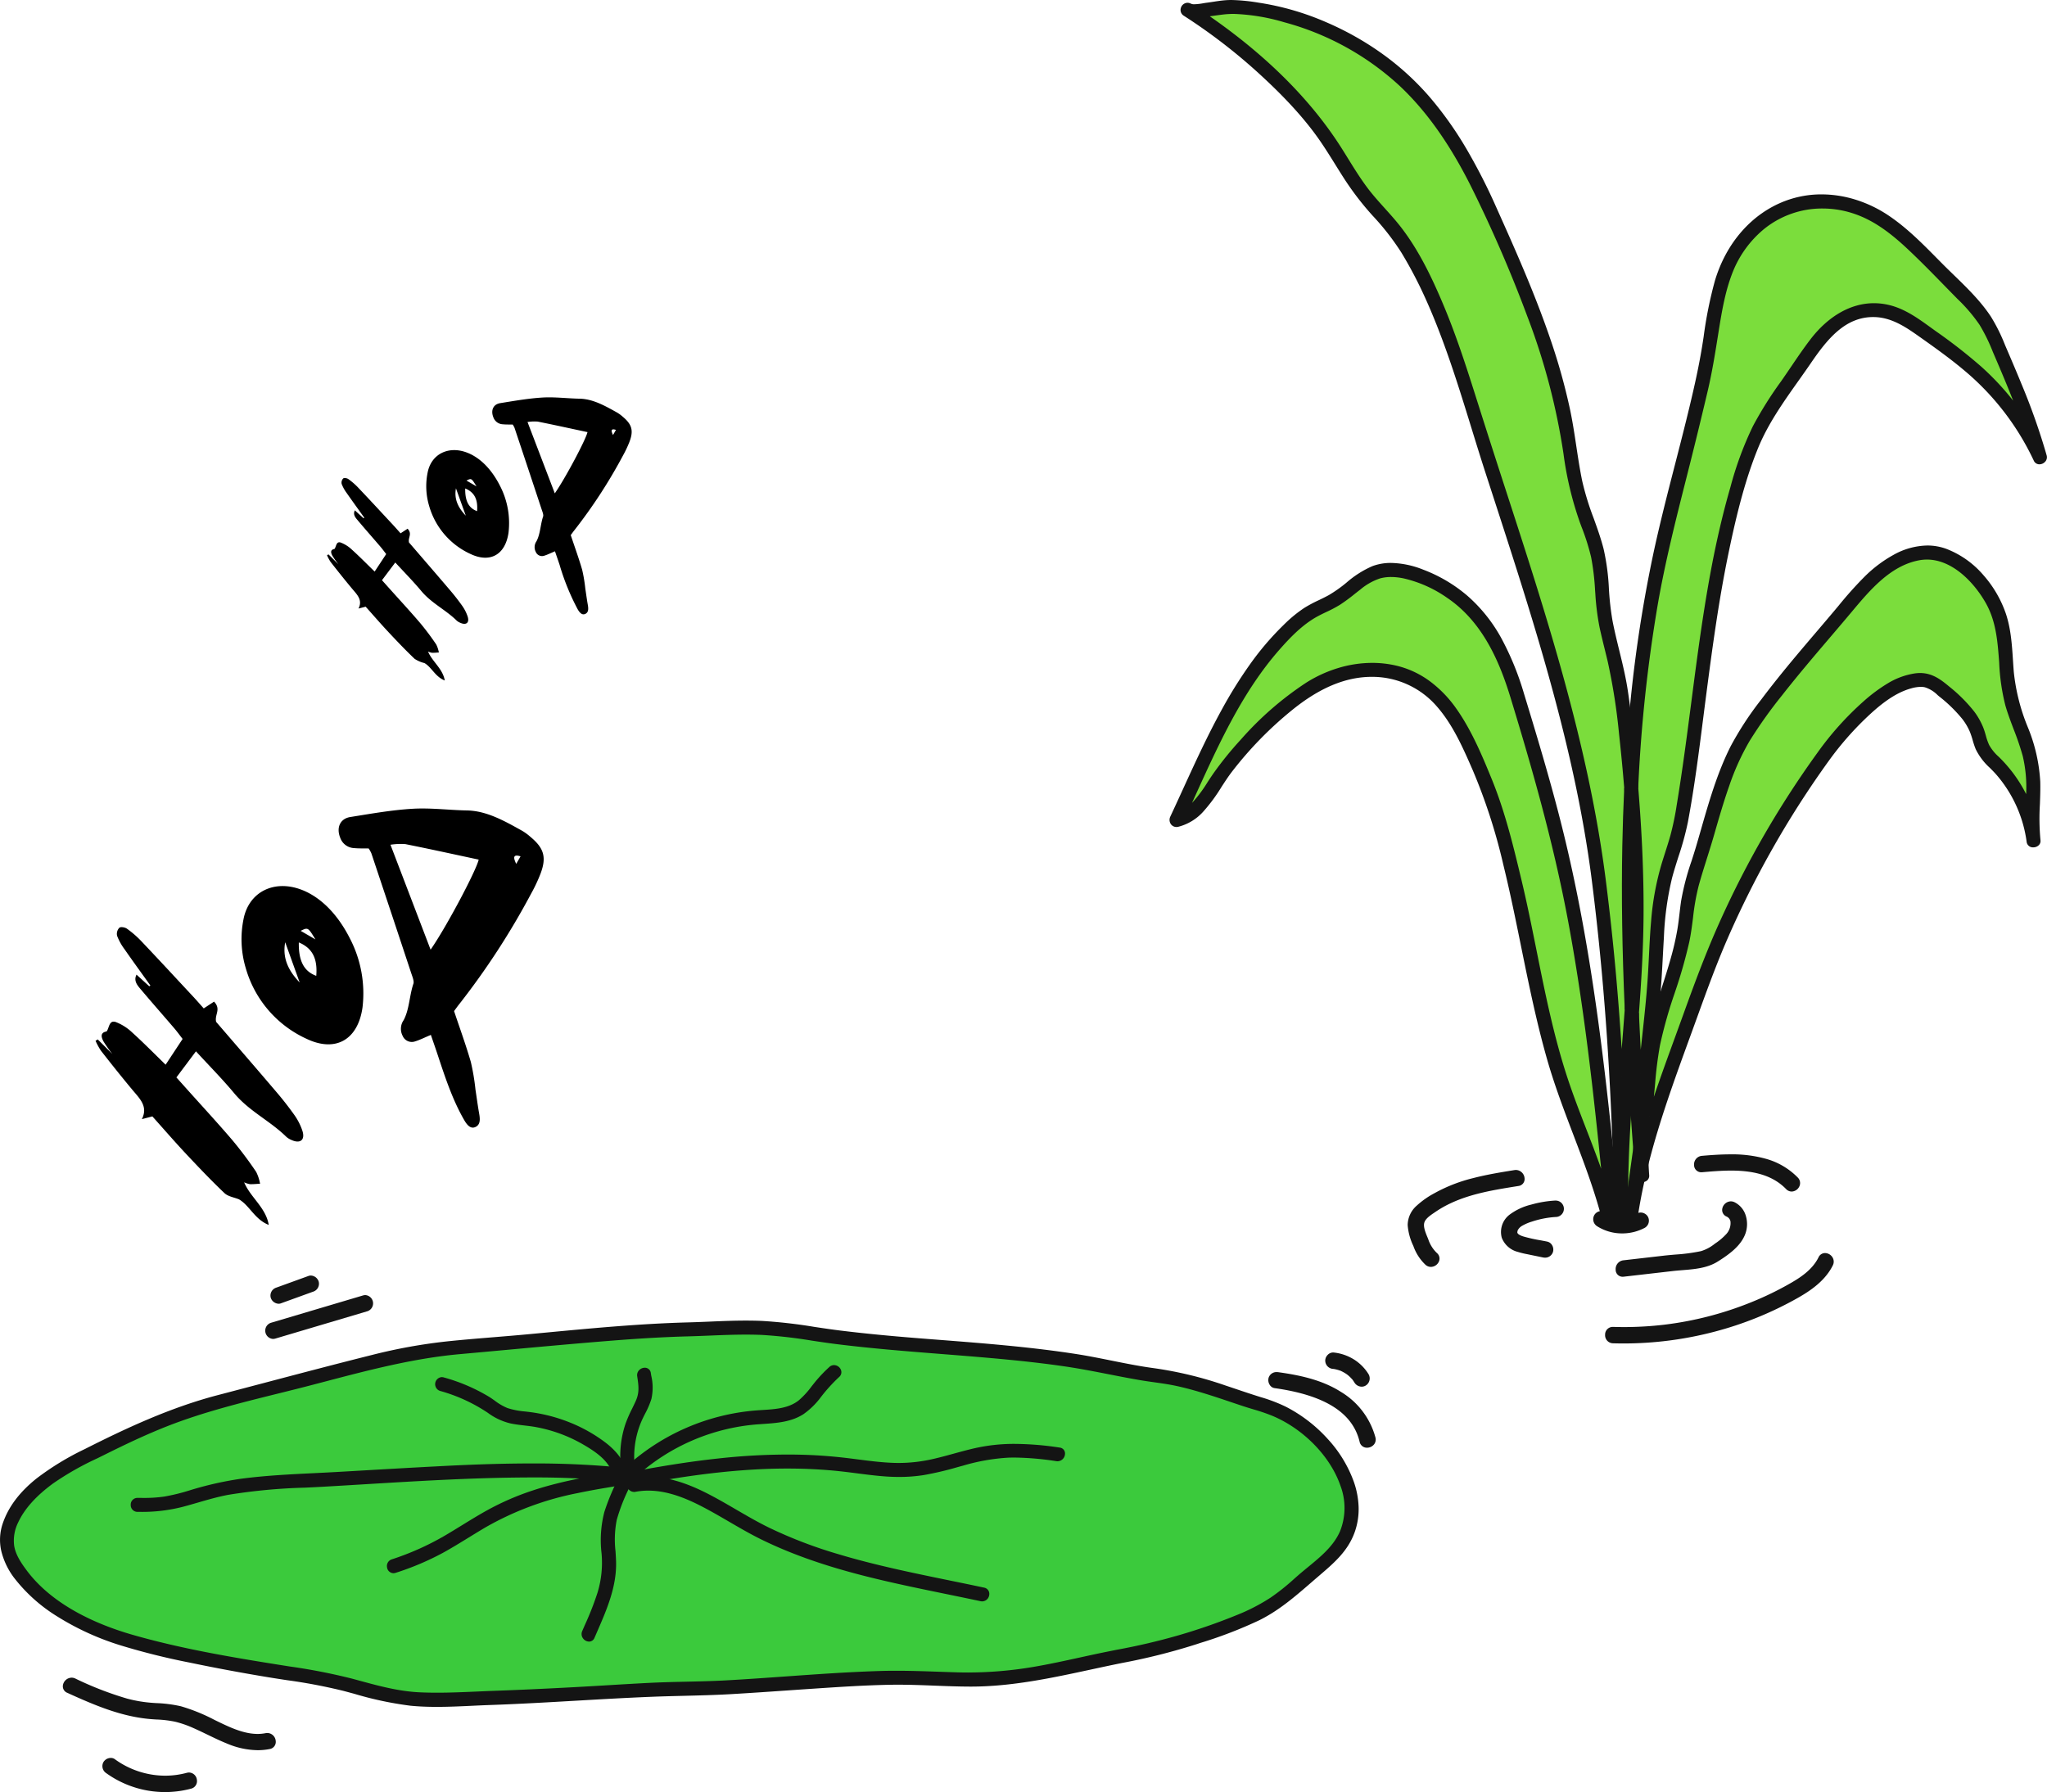 <svg xmlns="http://www.w3.org/2000/svg" xmlns:xlink="http://www.w3.org/1999/xlink" width="534.17" height="467.738" viewBox="0 0 534.17 467.738"><defs><clipPath id="a"><rect width="534.17" height="467.738" fill="none"/></clipPath><clipPath id="b"><rect width="108.172" height="115.094" fill="none"/></clipPath><clipPath id="c"><rect width="73.544" height="78.251" fill="none"/></clipPath></defs><g clip-path="url(#a)"><path d="M424.482,263.483c-.622-14.246-.909-28.505-.635-42.764q.144-7.506.5-15.013-.575-7.122-1.358-14.226a157.248,157.248,0,0,0-2.946-18.846c-.7-2.993-1.493-5.967-2.139-8.972a64.564,64.564,0,0,1-1.1-8.777,71.186,71.186,0,0,0-1.1-9.562,66.728,66.728,0,0,0-2.891-8.975,89,89,0,0,1-4.319-17.971,172.8,172.8,0,0,0-9.473-36A356.471,356.471,0,0,0,384.2,48.207c-4.821-9.585-10.74-18.745-18.592-26.137A72.2,72.2,0,0,0,335.219,5.322c-5.042-1.355-10.826-2.645-16.07-2.028-1.607.189-3.206.442-4.813.633,13.742,9.376,26.5,21.048,35.39,35.109,2.2,3.491,4.289,7.087,6.781,10.386,2.424,3.21,5.315,6.032,7.858,9.144,5.093,6.231,8.694,13.753,11.8,21.13,3.2,7.59,5.757,15.422,8.241,23.269q3.91,12.35,7.912,24.668c10.817,33.3,21.66,66.811,26.158,101.663q1.219,9.565,2.164,19.163c1.07,10.853,1.876,21.729,2.479,32.616.446-5.865.93-11.727,1.36-17.592" fill="#7bdd3c"/><path d="M424.4,316.2q.4-2.9.8-5.807.746-5.316,1.479-10.633c-.056-.736-.115-1.472-.168-2.208q-.489-6.624-.906-13.256c-.806,10.617-1.416,21.241-1.206,31.9" fill="#7bdd3c"/><path d="M427.181,264.418q.352,7.884.827,15.764c.289-2.925.609-5.846.926-8.759.555-5.117,1.126-10.236,1.488-15.371.369-5.233.489-10.481.947-15.708a71.981,71.981,0,0,1,2.789-14.993c.736-2.392,1.544-4.762,2.221-7.172a73.97,73.97,0,0,0,1.652-7.942c3.615-21.825,5.375-43.934,9.782-65.632,1.19-5.808,2.562-11.58,4.215-17.275a88.6,88.6,0,0,1,5.828-15.834,97.915,97.915,0,0,1,7.274-11.605c2.58-3.663,5-7.5,7.733-11.046,4.754-6.185,11.725-10.605,19.767-8.8,4.654,1.047,8.428,4.083,12.229,6.8a136.348,136.348,0,0,1,11.827,9.224,70.274,70.274,0,0,1,10.407,11.68c-1.9-5.059-3.991-10.042-6.122-15.006a55.746,55.746,0,0,0-3.966-8.221,43.252,43.252,0,0,0-5.826-6.842c-4.4-4.468-8.733-9.043-13.319-13.322-3.978-3.711-8.388-7.127-13.573-8.949a25.086,25.086,0,0,0-24.44,4.129,28.527,28.527,0,0,0-8.174,11.372,72.728,72.728,0,0,0-3.634,15.253c-.839,5.258-1.641,10.484-2.861,15.671q-2.264,9.62-4.676,19.2c-3.072,12.2-6.25,24.326-8.4,36.739a391.25,391.25,0,0,0-5.1,47.9c.91,11.084,1.459,22.219,1.379,33.333-.06,8.487-.57,16.952-1.2,25.41" fill="#7bdd3c"/><path d="M409.613,239.89c-3.7-19.7-9.155-38.943-15-58.1-3.113-10.1-7.728-20.159-16.8-26.241a33.162,33.162,0,0,0-11.4-5.066,13.757,13.757,0,0,0-6.355-.016,16.093,16.093,0,0,0-5.414,3.042c-1.732,1.32-3.392,2.744-5.233,3.915-1.893,1.2-4,2.006-5.965,3.09-3.853,2.129-7.02,5.4-9.908,8.681C322.78,181.4,316.4,196.713,309.669,211.384a10.614,10.614,0,0,0,1.27-1.01c2.565-2.414,4.238-5.584,6.253-8.434a89.5,89.5,0,0,1,6.959-8.57,84.287,84.287,0,0,1,17.01-14.8c6.862-4.313,15.3-6.235,23.271-4.306,6.369,1.542,11.415,5.668,15.153,10.933,3.917,5.518,6.613,11.965,9.169,18.2,3.5,8.542,5.675,17.551,7.817,26.509,4.115,17.209,6.465,34.879,12.036,51.72,2.706,8.179,6.136,16.1,8.977,24.232q.609,1.742,1.173,3.5c-.383-3.833-.762-7.667-1.162-11.5-2.026-19.4-4.379-38.784-7.982-57.963" fill="#7bdd3c"/><path d="M508.24,179.5a39.424,39.424,0,0,1,6.549,6.535,17.675,17.675,0,0,1,2.306,4.119c.578,1.475.832,3.09,1.532,4.516a15.574,15.574,0,0,0,3.2,3.813,36.405,36.405,0,0,1,7.34,10.871c.14-4.091.212-8.168-.848-12.175-1.188-4.493-3.23-8.7-4.526-13.162-2.576-8.866-.494-18.707-5.219-26.972-3.517-6.154-10.208-12.758-17.92-11.294-7.623,1.447-13.072,7.935-17.8,13.579-6.1,7.278-12.395,14.4-18.247,21.88a118.335,118.335,0,0,0-8.46,11.9,65.024,65.024,0,0,0-5.373,11.834c-1.5,4.246-2.736,8.577-3.982,12.9-1.272,4.417-2.778,8.773-4,13.2-1.337,4.827-1.438,9.86-2.467,14.748a131.262,131.262,0,0,1-3.841,13.41,117.573,117.573,0,0,0-3.8,13.508c-.975,4.956-1.19,10.067-1.784,15.079-.139,1.173-.3,2.345-.443,3.518.2-.629.394-1.26.6-1.887,2.724-8.366,5.836-16.6,8.818-24.871,2.9-8.053,5.88-16.043,9.4-23.853A250.187,250.187,0,0,1,474.7,196.715a80.231,80.231,0,0,1,11.974-13.329c3.726-3.244,8.136-6.477,13.164-7.144,3.512-.465,5.823,1.1,8.4,3.261" fill="#7bdd3c"/><path d="M422.426,319.46c-.055-.561-.112-1.123-.167-1.684a1.238,1.238,0,0,1-.505-1.009c-.033-1.767-.079-3.533-.12-5.3-1.3-13.137-2.657-26.27-4.343-39.364a483.322,483.322,0,0,0-10.654-58.075c-2.827-11.06-6.132-22.03-9.464-32.947-2.9-9.422-6.973-18.654-14.605-25.219a38.583,38.583,0,0,0-11.316-6.694c-4.012-1.544-8.786-2.51-12.942-.932-4.286,1.627-7.323,5.3-11.274,7.507-2.078,1.159-4.3,2.012-6.32,3.288a33.876,33.876,0,0,0-5.334,4.374c-6.584,6.345-11.725,14.062-16.116,22.038-4.985,9.054-9.049,18.567-13.428,27.918a1.347,1.347,0,0,0,1.5,1.952c6.8-1.578,9.85-9.121,13.716-14.159A97.333,97.333,0,0,1,336.916,184.9c6.007-4.868,12.886-8.649,20.808-8.738a22.69,22.69,0,0,1,17.575,7.855c4.257,4.837,6.911,10.927,9.466,16.771a151.866,151.866,0,0,1,8.029,24.808c4.158,16.909,6.671,34.229,11.476,50.975,4.193,14.611,11.079,28.334,14.653,43.113q1.754-.08,3.5-.222m-13.819-37.835c-5.571-16.842-7.921-34.511-12.036-51.72-2.142-8.958-4.314-17.967-7.817-26.51-2.556-6.233-5.252-12.68-9.169-18.2-3.738-5.265-8.784-9.391-15.153-10.933-7.966-1.929-16.409-.007-23.271,4.306a84.255,84.255,0,0,0-17.01,14.8,89.5,89.5,0,0,0-6.959,8.57c-2.015,2.849-3.688,6.019-6.253,8.434a10.507,10.507,0,0,1-1.27,1.009c6.734-14.67,13.111-29.979,23.863-42.192,2.888-3.28,6.055-6.551,9.908-8.681,1.961-1.084,4.072-1.885,5.965-3.089,1.841-1.171,3.5-2.6,5.233-3.916a16.11,16.11,0,0,1,5.414-3.042,13.784,13.784,0,0,1,6.355.016,33.145,33.145,0,0,1,11.4,5.067c9.076,6.081,13.691,16.137,16.8,26.241,5.848,19.159,11.3,38.4,15,58.1,3.6,19.179,5.956,38.562,7.982,57.963.4,3.832.779,7.666,1.162,11.5q-.567-1.754-1.173-3.5c-2.841-8.131-6.271-16.053-8.977-24.232" fill="#141414"/><path d="M418.534,320.2l-.1-.4c-1.961-8.107-4.978-16.043-7.9-23.717-2.391-6.288-4.862-12.79-6.752-19.375-2.8-9.769-4.859-19.889-6.848-29.676-1.425-7.012-2.9-14.263-4.633-21.317a149.022,149.022,0,0,0-8-24.727l-.03-.07c-2.539-5.807-5.164-11.812-9.353-16.571A22.275,22.275,0,0,0,358,176.659h-.267c-6.724.076-13.429,2.9-20.5,8.626a96.388,96.388,0,0,0-15.78,16.173c-.926,1.207-1.794,2.543-2.713,3.957a44.141,44.141,0,0,1-4.677,6.342,13.117,13.117,0,0,1-6.61,4.042,2.023,2.023,0,0,1-.456.053,1.778,1.778,0,0,1-1.508-.827,1.944,1.944,0,0,1-.1-1.877c1.12-2.392,2.238-4.835,3.32-7.2,3.149-6.881,6.405-14,10.123-20.749a117.075,117.075,0,0,1,7.267-11.68,74.5,74.5,0,0,1,8.94-10.477,34.675,34.675,0,0,1,5.414-4.437,36.732,36.732,0,0,1,3.707-1.966c.874-.422,1.779-.857,2.637-1.336a35.427,35.427,0,0,0,4.583-3.247,26.087,26.087,0,0,1,6.757-4.291,13.61,13.61,0,0,1,4.846-.839,23.832,23.832,0,0,1,8.453,1.772,38.865,38.865,0,0,1,11.463,6.782,40.51,40.51,0,0,1,9.189,11.679,74.357,74.357,0,0,1,5.567,13.772c3.382,11.082,6.652,21.942,9.471,32.97,4.373,17.107,7.762,35.58,10.665,58.135,1.755,13.633,3.163,27.475,4.345,39.378l0,.038q.017.738.035,1.475c.03,1.254.061,2.55.085,3.826a.744.744,0,0,0,.3.616l.179.132.022.222q.041.42.083.841t.084.843l.05.507-.508.04c-1.243.1-2.395.172-3.52.223ZM358,175.659a23.293,23.293,0,0,1,9.719,2.073,23.581,23.581,0,0,1,7.959,5.953c4.292,4.876,6.949,10.954,9.518,16.831l.03.07a149.965,149.965,0,0,1,8.056,24.889c1.74,7.074,3.215,14.335,4.642,21.357,1.985,9.768,4.037,19.869,6.829,29.6,1.878,6.546,4.343,13.027,6.726,19.3a203.67,203.67,0,0,1,7.835,23.436c.828-.041,1.675-.095,2.567-.162l-.033-.334q-.032-.321-.064-.642a1.757,1.757,0,0,1-.527-1.247c-.024-1.275-.055-2.57-.085-3.822q-.017-.729-.035-1.457c-1.181-11.892-2.587-25.718-4.34-39.331-2.9-22.514-6.28-40.949-10.643-58.015-2.814-11.008-6.079-21.856-9.458-32.925-2.45-7.952-6.307-17.979-14.453-24.986a37.868,37.868,0,0,0-11.169-6.606,22.848,22.848,0,0,0-8.094-1.706,12.616,12.616,0,0,0-4.491.774A25.336,25.336,0,0,0,352,152.845a36.174,36.174,0,0,1-4.716,3.336c-.884.493-1.8.935-2.689,1.363a35.977,35.977,0,0,0-3.607,1.911,33.766,33.766,0,0,0-5.254,4.311c-5.752,5.543-10.844,12.508-16.025,21.919-3.7,6.72-6.948,13.818-10.09,20.682-1.082,2.365-2.2,4.811-3.323,7.206a.95.95,0,0,0,.04.916.765.765,0,0,0,.664.364,1.022,1.022,0,0,0,.23-.027c4.953-1.149,7.862-5.626,10.674-9.955.93-1.431,1.808-2.783,2.758-4.021A97.39,97.39,0,0,1,336.6,184.51a45.169,45.169,0,0,1,9.795-6.228,28.189,28.189,0,0,1,11.323-2.621Zm61.723,138.3-1.438-4.447c-.408-1.261-.79-2.4-1.169-3.485-1.272-3.64-2.687-7.3-4.055-10.843-1.686-4.363-3.429-8.875-4.925-13.4-3.607-10.906-5.9-22.33-8.122-33.378-1.214-6.045-2.47-12.3-3.926-18.382-2.1-8.763-4.262-17.825-7.793-26.437-2.275-5.548-5.107-12.453-9.114-18.1s-9.143-9.352-14.863-10.736a26.56,26.56,0,0,0-6.244-.735,31.36,31.36,0,0,0-16.643,4.979,83.273,83.273,0,0,0-16.907,14.714,88.4,88.4,0,0,0-6.92,8.522c-.568.8-1.122,1.652-1.656,2.472a32.163,32.163,0,0,1-4.662,6.037,11.01,11.01,0,0,1-1.33,1.057l-1.494,1.026.756-1.647c.678-1.476,1.364-2.986,2.028-4.446,6-13.19,12.2-26.829,21.915-37.868,2.884-3.276,6.1-6.608,10.041-8.788.82-.453,1.673-.861,2.5-1.256A32.653,32.653,0,0,0,349.137,157a45.687,45.687,0,0,0,3.709-2.73c.486-.383.988-.78,1.489-1.162a16.526,16.526,0,0,1,5.588-3.128,11.937,11.937,0,0,1,3.07-.382,17.168,17.168,0,0,1,3.517.392,33.4,33.4,0,0,1,11.574,5.141,35.348,35.348,0,0,1,10.79,11.773,67.7,67.7,0,0,1,6.213,14.736c3.507,11.49,6.07,20.392,8.312,28.867,2.791,10.554,4.984,20.135,6.7,29.291,3.831,20.392,6.188,40.764,7.988,58,.335,3.212.661,6.478.976,9.636ZM358.07,173.015a27.561,27.561,0,0,1,6.48.763,24.058,24.058,0,0,1,8.744,4.155,31.068,31.068,0,0,1,6.7,6.974c4.074,5.739,6.929,12.7,9.224,18.3,3.56,8.683,5.736,17.783,7.841,26.583,1.46,6.1,2.717,12.364,3.933,18.418,2.214,11.019,4.5,22.413,8.091,33.261,1.488,4.5,3.227,9,4.908,13.351,1.288,3.334,2.617,6.775,3.833,10.21-.236-2.361-.478-4.757-.725-7.123-1.8-17.219-4.152-37.566-7.976-57.923-3.84-20.438-9.474-39.978-14.99-58.049-2.683-8.71-7-19.534-16.6-25.972a32.409,32.409,0,0,0-11.224-4.993,16.17,16.17,0,0,0-3.311-.37,10.937,10.937,0,0,0-2.812.348,15.7,15.7,0,0,0-5.24,2.956c-.495.377-.994.771-1.476,1.152a46.436,46.436,0,0,1-3.792,2.788,33.391,33.391,0,0,1-3.546,1.876c-.812.388-1.651.79-2.445,1.229-3.811,2.107-6.95,5.366-9.775,8.574-9.62,10.927-15.789,24.5-21.755,37.621-.362.8-.731,1.609-1.1,2.422a34.487,34.487,0,0,0,4.056-5.41c.54-.828,1.1-1.684,1.678-2.5a89.391,89.391,0,0,1,7-8.618,84.243,84.243,0,0,1,17.113-14.888,34.172,34.172,0,0,1,8.24-3.774A30.731,30.731,0,0,1,358.07,173.015Z" fill="#141414"/><path d="M502.361,178.877c1.568.32,2.811,1.512,4,2.506a38.244,38.244,0,0,1,6.134,6,15.687,15.687,0,0,1,2.038,3.484c.595,1.448.879,3,1.486,4.447,1.123,2.676,3.461,4.426,5.326,6.558a34.24,34.24,0,0,1,8.017,17.837c.2,1.467,2.791,1.136,2.61-.353-.62-5.113.072-10.239-.063-15.365-.133-5-1.531-9.54-3.282-14.18a52.148,52.148,0,0,1-3.62-14.408c-.407-5.01-.425-10.168-2.017-14.989-2.344-7.1-8.179-14.146-15.329-16.714-7.665-2.752-15.307,1.893-20.655,7.089a115.713,115.713,0,0,0-7.781,8.762c-3.242,3.861-6.542,7.674-9.782,11.537s-6.427,7.782-9.453,11.821a82.678,82.678,0,0,0-7.891,12.052c-4.154,8.21-6.386,17.21-8.976,25.989-1.4,4.736-3.2,9.38-3.93,14.283-.368,2.481-.563,4.987-.98,7.461a72.014,72.014,0,0,1-1.676,7.342c-1.249,4.486-2.769,8.886-4.111,13.327-.4,4.077-.85,8.15-1.283,12.225-.988,9.317-1.855,18.712-1.44,28.087,3-11.868,7.277-23.408,11.465-34.916,2.938-8.076,5.772-16.168,9.213-24.049A252.087,252.087,0,0,1,461.682,222a248.192,248.192,0,0,1,15.31-23.945,81.6,81.6,0,0,1,9.5-10.907c3.418-3.268,7.433-6.678,12.089-7.959a8.3,8.3,0,0,1,3.782-.314M474.7,196.716A250.215,250.215,0,0,0,449.269,240.7c-3.516,7.81-6.5,15.8-9.4,23.853-2.981,8.275-6.094,16.506-8.817,24.872-.2.627-.4,1.257-.6,1.887.147-1.173.3-2.345.443-3.519.594-5.012.809-10.123,1.784-15.078a117.573,117.573,0,0,1,3.8-13.508,131.335,131.335,0,0,0,3.841-13.41c1.03-4.889,1.13-9.921,2.467-14.748,1.227-4.428,2.732-8.783,4-13.2,1.246-4.325,2.484-8.656,3.983-12.9a64.923,64.923,0,0,1,5.372-11.834,118.337,118.337,0,0,1,8.46-11.9c5.852-7.481,12.15-14.6,18.248-21.88,4.728-5.644,10.178-12.133,17.8-13.579,7.712-1.464,14.4,5.139,17.92,11.293,4.725,8.266,2.643,18.106,5.22,26.973,1.295,4.459,3.337,8.668,4.526,13.162,1.059,4.006.987,8.084.848,12.175a36.491,36.491,0,0,0-7.34-10.872,15.533,15.533,0,0,1-3.2-3.812c-.7-1.426-.953-3.041-1.532-4.517a17.7,17.7,0,0,0-2.3-4.118,39.468,39.468,0,0,0-6.55-6.535c-2.581-2.158-4.892-3.726-8.4-3.261-5.028.667-9.438,3.9-13.164,7.143a80.278,80.278,0,0,0-11.974,13.33" fill="#141414"/><path d="M502.956,142.378a14.383,14.383,0,0,1,4.874.848,24.136,24.136,0,0,1,9.671,6.8,29.854,29.854,0,0,1,5.964,10.231c1.294,3.918,1.565,8.075,1.828,12.1.065.99.131,2.013.213,3.01a51.779,51.779,0,0,0,3.589,14.272,43.629,43.629,0,0,1,3.314,14.343c.053,2-.02,4.021-.091,5.978a59.974,59.974,0,0,0,.15,9.341,1.522,1.522,0,0,1-.373,1.226,2.026,2.026,0,0,1-1.508.634,1.63,1.63,0,0,1-1.721-1.378,33.549,33.549,0,0,0-7.9-17.577c-.522-.6-1.1-1.178-1.652-1.74a16.132,16.132,0,0,1-3.759-4.954,22.063,22.063,0,0,1-.778-2.316,22.081,22.081,0,0,0-.709-2.135,15.164,15.164,0,0,0-1.974-3.372,37.553,37.553,0,0,0-6.056-5.916c-.14-.117-.281-.237-.423-.358a8.051,8.051,0,0,0-3.356-2.042,5.075,5.075,0,0,0-1.012-.1,9.579,9.579,0,0,0-2.537.4c-4.55,1.252-8.557,4.665-11.876,7.838a81.2,81.2,0,0,0-9.44,10.84,248.543,248.543,0,0,0-15.278,23.9,252.555,252.555,0,0,0-11.279,22.66c-2.959,6.776-5.514,13.838-7.986,20.667q-.607,1.676-1.215,3.353l-.674,1.851c-3.906,10.722-7.945,21.809-10.776,33.016l-.834,3.3-.151-3.4c-.42-9.479.482-19.11,1.442-28.162q.154-1.454.31-2.907c.327-3.052.664-6.209.972-9.314l0-.049.014-.047c.525-1.737,1.086-3.5,1.629-5.2.846-2.652,1.72-5.394,2.479-8.12a71.384,71.384,0,0,0,1.665-7.291c.232-1.378.4-2.8.559-4.167.126-1.077.257-2.19.419-3.284a66.785,66.785,0,0,1,2.739-10.483c.406-1.266.825-2.576,1.206-3.868.424-1.438.846-2.907,1.254-4.329,2.095-7.3,4.261-14.839,7.755-21.745a83.564,83.564,0,0,1,7.937-12.126c2.654-3.542,5.663-7.305,9.47-11.842,1.651-1.969,3.345-3.956,4.983-5.878,1.578-1.851,3.209-3.765,4.8-5.659q.491-.585.981-1.173a99.213,99.213,0,0,1,6.834-7.626,33.961,33.961,0,0,1,7.427-5.583A18.717,18.717,0,0,1,502.956,142.378Zm27.631,77.775a1.047,1.047,0,0,0,.76-.3.534.534,0,0,0,.128-.443,60.741,60.741,0,0,1-.157-9.5c.07-1.941.142-3.948.091-5.915a42.731,42.731,0,0,0-3.25-14.017,52.688,52.688,0,0,1-3.651-14.544c-.082-1.005-.149-2.033-.214-3.026-.259-3.958-.526-8.05-1.78-11.847-2.467-7.468-8.5-14.059-15.023-16.4a13.386,13.386,0,0,0-4.536-.789c-6.288,0-11.955,4.223-15.6,7.766a98.468,98.468,0,0,0-6.763,7.55q-.491.588-.983,1.175c-1.592,1.9-3.225,3.812-4.8,5.664-1.637,1.921-3.33,3.907-4.978,5.872-3.8,4.523-6.794,8.272-9.436,11.8a82.723,82.723,0,0,0-7.845,11.978c-3.451,6.821-5.6,14.319-7.686,21.569-.409,1.423-.831,2.894-1.256,4.336-.384,1.3-.806,2.618-1.213,3.89a66.037,66.037,0,0,0-2.7,10.325c-.16,1.079-.29,2.185-.415,3.254-.162,1.383-.33,2.814-.566,4.217a72.348,72.348,0,0,1-1.687,7.393c-.764,2.744-1.641,5.495-2.49,8.155-.537,1.682-1.091,3.421-1.61,5.136-.307,3.094-.643,6.235-.968,9.273q-.156,1.453-.31,2.906-.09.846-.178,1.7c.193-1.583.425-3.164.732-4.721A118.485,118.485,0,0,1,436,259.05l.075-.231a129.325,129.325,0,0,0,3.752-13.128c.437-2.077.711-4.224.976-6.3a60.177,60.177,0,0,1,1.5-8.478c.669-2.416,1.433-4.846,2.171-7.2.617-1.966,1.256-4,1.835-6.009l.122-.425c1.187-4.122,2.415-8.384,3.87-12.5a64.584,64.584,0,0,1,5.415-11.924,120.207,120.207,0,0,1,8.5-11.948c4.061-5.191,8.4-10.288,12.6-15.218,1.86-2.183,3.783-4.441,5.656-6.675a72.521,72.521,0,0,1,7.871-8.421,21.873,21.873,0,0,1,10.219-5.328,12.231,12.231,0,0,1,2.274-.215A13.144,13.144,0,0,1,507.9,146.1a18.378,18.378,0,0,1,4.469,2.721,28.918,28.918,0,0,1,6.639,7.977c2.863,5.009,3.28,10.635,3.682,16.075a53.742,53.742,0,0,0,1.584,11.006c.6,2.063,1.376,4.115,2.127,6.1a72.614,72.614,0,0,1,2.4,7.074c1.051,3.977,1.013,7.932.864,12.32l-.074,2.187-.883-2a35.99,35.99,0,0,0-7.24-10.724c-.2-.2-.409-.41-.611-.609a12.688,12.688,0,0,1-2.682-3.332,16.133,16.133,0,0,1-.947-2.681c-.18-.626-.366-1.273-.6-1.874a17.282,17.282,0,0,0-2.241-4,39.344,39.344,0,0,0-6.47-6.45c-2.034-1.7-4.09-3.227-6.874-3.227h0a8.749,8.749,0,0,0-1.143.078c-5.051.67-9.548,4.106-12.9,7.024a79.027,79.027,0,0,0-11.9,13.247A249.954,249.954,0,0,0,449.725,240.9c-3.33,7.4-6.159,14.87-9.382,23.817-.752,2.087-1.524,4.2-2.271,6.253-2.216,6.074-4.507,12.355-6.54,18.6-.15.458-.3.926-.439,1.379l-.158.5-.631-.138c-.153,2.945-.231,5.9-.2,8.855,2.764-10.1,6.395-20.07,9.918-29.741l.674-1.851q.609-1.675,1.215-3.351c2.477-6.844,5.038-13.922,8.01-20.727a253.548,253.548,0,0,1,11.323-22.75,249.552,249.552,0,0,1,15.341-23.993,82.208,82.208,0,0,1,9.557-10.975c3.409-3.26,7.537-6.769,12.3-8.08a10.532,10.532,0,0,1,2.8-.439,6.074,6.074,0,0,1,1.212.117,8.912,8.912,0,0,1,3.8,2.26c.14.119.278.237.416.352a38.353,38.353,0,0,1,6.212,6.078,16.166,16.166,0,0,1,2.1,3.6,22.82,22.82,0,0,1,.744,2.232,21.333,21.333,0,0,0,.741,2.211,15.152,15.152,0,0,0,3.548,4.638c.566.573,1.151,1.165,1.694,1.785A33.571,33.571,0,0,1,527.11,210a35.712,35.712,0,0,1,2.747,9.64C529.922,220.1,530.39,220.153,530.588,220.153Zm-1.86-12.892a35.439,35.439,0,0,0-.891-9.95,71.873,71.873,0,0,0-2.37-6.976c-.758-2-1.542-4.074-2.152-6.175a54.492,54.492,0,0,1-1.621-11.212c-.413-5.575-.8-10.841-3.553-15.653-3.108-5.438-8.76-11.248-15.3-11.247a11.224,11.224,0,0,0-2.088.2c-7.463,1.416-12.8,7.787-17.51,13.409-1.875,2.238-3.8,4.5-5.661,6.682-4.193,4.922-8.529,10.011-12.577,15.185a119.345,119.345,0,0,0-8.425,11.846,63.621,63.621,0,0,0-5.329,11.743c-1.445,4.092-2.669,8.34-3.852,12.448l-.122.425c-.582,2.021-1.222,4.06-1.842,6.032-.736,2.342-1.5,4.764-2.161,7.163a59.414,59.414,0,0,0-1.47,8.337c-.267,2.1-.544,4.264-.99,6.38a130.058,130.058,0,0,1-3.78,13.23l-.075.231a117.736,117.736,0,0,0-3.78,13.45,99.616,99.616,0,0,0-1.266,9.984c-.106,1.145-.215,2.317-.337,3.486,1.776-5.271,3.7-10.533,5.561-15.648.747-2.048,1.519-4.165,2.27-6.249,3.231-8.969,6.068-16.463,9.411-23.889a250.963,250.963,0,0,1,25.48-44.069,80.014,80.014,0,0,1,12.051-13.414,41.909,41.909,0,0,1,6.168-4.591,19.168,19.168,0,0,1,7.259-2.671,9.757,9.757,0,0,1,1.275-.086h0c3.12,0,5.335,1.636,7.515,3.46a40.207,40.207,0,0,1,6.63,6.62,18.281,18.281,0,0,1,2.37,4.234c.253.645.446,1.315.632,1.962a15.155,15.155,0,0,0,.883,2.517,11.759,11.759,0,0,0,2.487,3.062c.2.2.416.411.622.62a37.264,37.264,0,0,1,2.947,3.4A36.6,36.6,0,0,1,528.727,207.261Z" fill="#141414"/><path d="M427.217,306.754q-.275-3.495-.533-6.992-.729,5.318-1.479,10.632-.406,2.9-.8,5.808c0,.187,0,.376.006.564a1.266,1.266,0,0,1-.18.7c-.033.246-.068.492-.1.738-.225,1.671,2.331,2.4,2.562.706.5-3.665,1.177-7.286,1.977-10.877a1.381,1.381,0,0,1-1.451-1.274" fill="#141414"/><path d="M426.829,295.02l.355,4.732c.171,2.282.349,4.643.531,6.963a.886.886,0,0,0,.934.813h.013l.631-.008-.137.616c-.853,3.829-1.5,7.373-1.97,10.836a1.522,1.522,0,0,1-1.554,1.4,2.086,2.086,0,0,1-1.545-.712,1.9,1.9,0,0,1-.453-1.524q.025-.186.051-.374t.05-.364l.014-.1.054-.089a.772.772,0,0,0,.108-.427c0-.095,0-.192,0-.288s0-.183,0-.274v-.039l.005-.039c.259-1.89.526-3.845.8-5.81.6-4.273,1.057-7.551,1.479-10.631Zm1.235,13.423a1.829,1.829,0,0,1-1.346-1.65q-.091-1.157-.18-2.323c-.251,1.8-.525,3.762-.838,5.993-.273,1.949-.539,3.89-.8,5.768,0,.083,0,.167,0,.25s0,.183,0,.274a1.781,1.781,0,0,1-.2.867q-.019.137-.038.273-.026.185-.051.37a.888.888,0,0,0,.215.732,1.1,1.1,0,0,0,.792.37.526.526,0,0,0,.564-.531C426.65,315.505,427.262,312.1,428.064,308.443Z" fill="#141414"/><path d="M424.482,263.483c.808-11.007,1.415-22.023,1.163-33.087q-.28-12.361-1.294-24.69-.363,7.506-.5,15.013c-.274,14.259.013,28.518.635,42.764" fill="#141414"/><path d="M424.981,263.52l-1-.015c-.681-15.6-.889-29.6-.635-42.8.1-5.055.267-10.111.5-15.028l1-.016c.679,8.421,1.114,16.738,1.3,24.719C426.409,242,425.7,253.654,424.981,263.52Zm-.488-48.686q-.089,2.939-.146,5.895c-.2,10.425-.112,21.353.27,33.179.43-7.452.71-15.486.528-23.5C425.03,225.333,424.812,220.122,424.493,214.834Z" fill="#141414"/><path d="M431.143,275.584c.432-4.074.879-8.148,1.283-12.225.109-1.1.23-2.2.329-3.3.462-5.172.649-10.355.967-15.536a79.013,79.013,0,0,1,2.14-15.5c1.291-4.867,3.19-9.561,4.122-14.523,2.007-10.691,3.264-21.537,4.663-32.32,1.6-12.336,3.251-24.675,5.728-36.872,1.966-9.589,4.23-19.414,7.937-28.5,3.332-8.17,8.91-15.095,13.848-22.315,4.082-5.968,9.1-12.493,17.134-12.226,4.637.154,8.327,2.693,11.981,5.277,3.9,2.757,7.793,5.533,11.455,8.6a69.33,69.33,0,0,1,18.463,23.88c.644,1.382,2.828.4,2.428-1.024a171.916,171.916,0,0,0-6.506-18.471c-1.249-3.059-2.545-6.1-3.849-9.135A54.144,54.144,0,0,0,519.178,83c-3.423-5.238-8.407-9.506-12.781-13.926-4.358-4.4-8.677-8.943-13.849-12.41-7.736-5.186-17.586-7.094-26.451-3.758-9.1,3.423-15.334,11.339-18.078,20.488a118.761,118.761,0,0,0-3.16,16.039c-.888,5.736-2.146,11.344-3.5,16.987-3.073,12.817-6.7,25.518-9.454,38.407a357.292,357.292,0,0,0-6.464,44.462c.379,3.4.707,6.807,1.026,10.205q.29,3.09.539,6.186a391.442,391.442,0,0,1,5.1-47.9c2.15-12.413,5.327-24.535,8.4-36.739q2.412-9.583,4.675-19.2c1.221-5.187,2.023-10.413,2.861-15.671a72.728,72.728,0,0,1,3.635-15.253,28.525,28.525,0,0,1,8.173-11.372,25.086,25.086,0,0,1,24.44-4.129c5.185,1.822,9.6,5.238,13.573,8.949,4.587,4.279,8.918,8.854,13.319,13.322a43.15,43.15,0,0,1,5.826,6.842,55.746,55.746,0,0,1,3.966,8.221c2.132,4.964,4.226,9.947,6.123,15.006a70.28,70.28,0,0,0-10.408-11.68,136.483,136.483,0,0,0-11.826-9.224c-3.8-2.713-7.575-5.749-12.23-6.8-8.042-1.809-15.012,2.611-19.767,8.8-2.729,3.55-5.152,7.383-7.733,11.046a97.777,97.777,0,0,0-7.273,11.605,88.6,88.6,0,0,0-5.829,15.834c-1.652,5.695-3.024,11.467-4.215,17.275-4.407,21.7-6.166,43.807-9.782,65.632a73.721,73.721,0,0,1-1.651,7.942c-.677,2.41-1.486,4.78-2.221,7.172a71.983,71.983,0,0,0-2.79,14.993c-.458,5.227-.578,10.475-.947,15.708-.362,5.135-.932,10.254-1.488,15.371-.316,2.913-.637,5.834-.926,8.759q-.477-7.88-.827-15.764c-.5,6.628-1.069,13.252-1.571,19.88q.425,6.63.906,13.256c.054.736.113,1.472.169,2.208q.261,3.5.532,6.992a1.381,1.381,0,0,0,1.451,1.274,1.14,1.14,0,0,0,1.207-1.274c-.079-1.027-.127-2.055-.172-3.083-.415-9.375.451-18.77,1.44-28.087" fill="#141414"/><path d="M428.649,308.528a1.881,1.881,0,0,1-1.931-1.735c-.188-2.388-.366-4.765-.532-6.994q-.031-.412-.064-.826-.054-.691-.105-1.382c-.3-4.033-.593-8.371-.906-13.261l0-.035,0-.035c.242-3.2.505-6.453.76-9.6.272-3.369.554-6.854.811-10.281l1,.015c.144,3.217.3,6.422.473,9.584q.088-.816.176-1.623l.21-1.934c.513-4.718,1.044-9.6,1.383-14.405.156-2.214.27-4.471.379-6.654.149-2.971.3-6.044.568-9.063a72.379,72.379,0,0,1,2.81-15.1c.265-.861.543-1.732.812-2.575.479-1.5.974-3.049,1.406-4.586a73.244,73.244,0,0,0,1.639-7.888c1.489-8.986,2.683-18.176,3.837-27.064,1.649-12.691,3.354-25.813,5.948-38.586,1.3-6.315,2.677-11.979,4.225-17.315a88.969,88.969,0,0,1,5.864-15.923A98.968,98.968,0,0,1,464.721,99.6c.912-1.295,1.821-2.635,2.7-3.931,1.61-2.374,3.274-4.828,5.045-7.132,4.66-6.062,10.533-9.4,16.536-9.4a17.062,17.062,0,0,1,3.737.421c4.218.949,7.716,3.481,11.1,5.931.431.312.876.634,1.313.946A137.557,137.557,0,0,1,517.019,95.7a70.259,70.259,0,0,1,8.315,8.868c-1.577-4.012-3.236-7.929-4.823-11.624q-.251-.585-.5-1.172a46.547,46.547,0,0,0-3.429-6.977,42.429,42.429,0,0,0-5.761-6.761c-1.068-1.084-2.149-2.193-3.2-3.265-3.266-3.348-6.643-6.809-10.109-10.043-4.918-4.588-9.05-7.315-13.4-8.843a25.687,25.687,0,0,0-8.532-1.462,24.047,24.047,0,0,0-15.422,5.5,27.889,27.889,0,0,0-8.028,11.171c-1.852,4.706-2.729,9.645-3.607,15.149l-.17,1.067c-.765,4.811-1.556,9.786-2.7,14.639-1.492,6.345-3.066,12.809-4.677,19.21q-.469,1.864-.941,3.725c-2.716,10.74-5.524,21.846-7.452,32.977a388.107,388.107,0,0,0-5.089,47.838l-1,.017c-.189-2.31-.365-4.331-.539-6.18-.288-3.067-.628-6.637-1.025-10.2l-.005-.049,0-.049a354.889,354.889,0,0,1,6.473-44.524c1.688-7.9,3.735-15.852,5.715-23.543,1.254-4.871,2.55-9.907,3.741-14.876,1.272-5.3,2.575-11.027,3.491-16.947q.111-.717.221-1.436a108.044,108.044,0,0,1,2.954-14.67c2.985-9.954,9.685-17.54,18.381-20.812a26.676,26.676,0,0,1,9.43-1.693,29.934,29.934,0,0,1,9.107,1.449,33.127,33.127,0,0,1,8.368,4.055c4.782,3.206,8.876,7.356,12.835,11.369l1.091,1.1c1,1.015,2.063,2.044,3.087,3.038,3.487,3.387,7.092,6.889,9.757,10.966a46.211,46.211,0,0,1,3.633,7.318q.248.583.5,1.165c1.459,3.4,2.673,6.254,3.852,9.143a170.792,170.792,0,0,1,6.524,18.525,1.708,1.708,0,0,1-.292,1.524,2.041,2.041,0,0,1-1.593.8,1.582,1.582,0,0,1-1.478-.954,68.644,68.644,0,0,0-18.331-23.708c-3.53-2.961-7.262-5.637-11.422-8.579-3.336-2.359-7.117-5.033-11.709-5.186-.153-.005-.307-.008-.459-.008-7.407,0-12.087,5.936-16.246,12.016-1.056,1.545-2.16,3.1-3.226,4.605-3.919,5.528-7.972,11.244-10.571,17.616-3.684,9.03-5.979,18.992-7.91,28.413-2.407,11.851-4.015,23.694-5.722,36.836-.228,1.759-.456,3.55-.677,5.281-1.135,8.9-2.308,18.106-3.99,27.067a76.547,76.547,0,0,1-2.458,8.99c-.578,1.819-1.176,3.7-1.672,5.569a78.946,78.946,0,0,0-2.124,15.4c-.1,1.668-.193,3.365-.28,5.006-.184,3.456-.374,7.03-.688,10.544-.064.716-.139,1.441-.211,2.143q-.06.581-.118,1.162c-.3,3.03-.63,6.109-.948,9.085q-.168,1.572-.335,3.143c-.956,9.008-1.855,18.59-1.438,28.012.043.99.092,2.041.171,3.067a1.64,1.64,0,0,1-.4,1.268,1.778,1.778,0,0,1-1.295.545ZM426.111,284.3c.312,4.872.608,9.2.9,13.216q.051.689.1,1.378.032.414.064.828c.166,2.229.345,4.6.532,6.991a.886.886,0,0,0,.934.813h.013a.78.78,0,0,0,.569-.22.66.66,0,0,0,.145-.516c-.08-1.04-.129-2.1-.173-3.1-.42-9.491.482-19.116,1.442-28.162q.167-1.572.335-3.144c.318-2.975.647-6.051.947-9.078q.058-.583.119-1.166c.072-.7.146-1.42.21-2.13.312-3.5.5-7.06.685-10.508.087-1.643.178-3.342.28-5.014a79.838,79.838,0,0,1,2.156-15.594c.5-1.893,1.1-3.785,1.685-5.615a75.8,75.8,0,0,0,2.428-8.872c1.677-8.932,2.848-18.122,3.981-27.008.221-1.732.449-3.524.678-5.284,1.709-13.162,3.32-25.023,5.734-36.907,1.941-9.469,4.25-19.485,7.964-28.59,2.643-6.479,6.729-12.243,10.682-17.817,1.064-1.5,2.165-3.054,3.217-4.591a43.361,43.361,0,0,1,7.007-8.407,15.009,15.009,0,0,1,10.064-4.045c.163,0,.328,0,.492.008,4.891.162,8.8,2.928,12.253,5.368,4.179,2.955,7.928,5.644,11.488,8.629a69.636,69.636,0,0,1,18.595,24.052.594.594,0,0,0,.572.376,1.051,1.051,0,0,0,.8-.4.71.71,0,0,0,.126-.65,169.846,169.846,0,0,0-6.488-18.417c-1.177-2.883-2.389-5.733-3.846-9.127q-.25-.583-.5-1.168a45.46,45.46,0,0,0-3.549-7.161c-2.6-3.984-6.169-7.447-9.616-10.8-1.028-1-2.09-2.03-3.1-3.052l-1.092-1.106c-3.924-3.978-7.982-8.091-12.68-11.241a30.826,30.826,0,0,0-16.918-5.335,25.679,25.679,0,0,0-9.078,1.629c-8.4,3.162-14.88,10.511-17.775,20.164a107.289,107.289,0,0,0-2.924,14.535q-.11.719-.221,1.437c-.922,5.955-2.23,11.7-3.507,17.027-1.193,4.977-2.491,10.017-3.745,14.892-1.977,7.682-4.022,15.625-5.706,23.5a353.847,353.847,0,0,0-6.451,44.351c.363,3.263.679,6.531.951,9.411a378.654,378.654,0,0,1,4.715-41c1.934-11.168,4.747-22.293,7.467-33.051q.471-1.861.94-3.724c1.61-6.4,3.182-12.855,4.673-19.2,1.134-4.818,1.922-9.774,2.684-14.567l.17-1.068c.887-5.563,1.775-10.558,3.664-15.357a28.892,28.892,0,0,1,8.318-11.573,24.365,24.365,0,0,1,7.586-4.305,25.533,25.533,0,0,1,8.477-1.43,26.686,26.686,0,0,1,8.863,1.518,31.143,31.143,0,0,1,7.357,3.826,55.773,55.773,0,0,1,6.392,5.229c3.484,3.25,6.869,6.72,10.143,10.076,1.045,1.071,2.125,2.179,3.192,3.261a43.231,43.231,0,0,1,5.891,6.923,47.289,47.289,0,0,1,3.507,7.126q.248.585.5,1.168c2.032,4.732,4.182,9.827,6.132,15.028l1.348,3.594-2.223-3.129a69.882,69.882,0,0,0-10.334-11.6,136.662,136.662,0,0,0-11.783-9.19c-.44-.314-.886-.637-1.318-.95-3.3-2.39-6.713-4.861-10.731-5.765a16.061,16.061,0,0,0-3.518-.4c-5.686,0-11.277,3.2-15.743,9.01-1.753,2.28-3.409,4.722-5.011,7.084-.881,1.3-1.793,2.644-2.71,3.945a98.078,98.078,0,0,0-7.237,11.545,88.123,88.123,0,0,0-5.794,15.745c-1.54,5.31-2.916,10.948-4.205,17.236-2.587,12.737-4.289,25.842-5.936,38.515-1.156,8.9-2.351,18.095-3.843,27.1a74.078,74.078,0,0,1-1.663,8c-.436,1.554-.934,3.112-1.416,4.62-.268.84-.546,1.708-.809,2.564a71.4,71.4,0,0,0-2.77,14.89c-.263,3-.417,6.064-.566,9.026-.11,2.187-.224,4.449-.38,6.674-.34,4.828-.872,9.716-1.387,14.443l-.21,1.934c-.276,2.544-.562,5.174-.818,7.767l-1-.019c-.157-2.592-.306-5.23-.445-7.894q-.1,1.22-.2,2.424C426.615,277.875,426.353,281.114,426.111,284.3Z" fill="#141414"/><path d="M424.411,316.767c0-.189,0-.377-.006-.565-.209-10.662.4-21.287,1.206-31.9.5-6.627,1.073-13.252,1.571-19.88.635-8.458,1.145-16.923,1.2-25.409.08-11.115-.469-22.249-1.379-33.333q-.255-3.1-.54-6.186c-.319-3.4-.647-6.805-1.026-10.206-.34-3.058-.721-6.112-1.186-9.147-.934-6.1-2.8-11.993-3.963-18.047-1.179-6.16-.757-12.525-2.3-18.633-1.525-6.037-4.316-11.634-5.59-17.759-1.3-6.247-1.886-12.614-3.218-18.857a160.174,160.174,0,0,0-5.031-18c-4-11.787-9.067-23.174-14.151-34.522-4.572-10.205-9.954-20.107-17.274-28.624A73.622,73.622,0,0,0,345.764,6.207a69.968,69.968,0,0,0-17.386-5.015A41.624,41.624,0,0,0,320.219.53c-1.772.1-3.537.458-5.3.682-1.12.142-3.435.694-4.38.19A1.329,1.329,0,0,0,309.2,3.7a146.792,146.792,0,0,1,19.51,14.982,106.563,106.563,0,0,1,16.244,17.914c2.291,3.34,4.329,6.843,6.539,10.235a75.349,75.349,0,0,0,7.091,9.152,66.038,66.038,0,0,1,7.519,9.66,109.4,109.4,0,0,1,5.707,10.731c6.969,14.986,11.211,31.2,16.295,46.881,5.3,16.332,10.676,32.643,15.4,49.153,5.336,18.666,9.832,37.62,12.319,56.892,2.885,22.631,4.564,45.4,5.407,68.194q.258,6.987.4,13.978c.041,1.766.088,3.532.12,5.3a1.238,1.238,0,0,0,.505,1.009,1.4,1.4,0,0,0,1.972-.315,1.263,1.263,0,0,0,.18-.694m-3.767-68.308q-.945-9.6-2.165-19.163c-4.5-34.852-15.34-68.363-26.158-101.664q-4-12.318-7.911-24.667c-2.484-7.847-5.044-15.679-8.242-23.269-3.108-7.377-6.71-14.9-11.8-21.13-2.543-3.112-5.433-5.934-7.858-9.144-2.492-3.3-4.575-6.9-6.781-10.386C340.84,24.975,328.078,13.3,314.336,3.927c1.607-.191,3.206-.444,4.813-.633,5.245-.617,11.028.673,16.071,2.028A72.2,72.2,0,0,1,365.6,22.07c7.852,7.392,13.771,16.552,18.593,26.137a356.479,356.479,0,0,1,14.822,34.172,172.8,172.8,0,0,1,9.473,36,88.993,88.993,0,0,0,4.319,17.971,66.724,66.724,0,0,1,2.89,8.975,70.861,70.861,0,0,1,1.1,9.562,64.745,64.745,0,0,0,1.1,8.777c.645,3.005,1.436,5.979,2.139,8.972a157.245,157.245,0,0,1,2.945,18.846q.783,7.1,1.359,14.226.993,12.324,1.294,24.69c.251,11.064-.356,22.08-1.163,33.087-.431,5.865-.915,11.727-1.361,17.592-.6-10.887-1.409-21.763-2.478-32.616" fill="#141414"/><path d="M423.11,318.545a1.948,1.948,0,0,1-1.147-.366,1.744,1.744,0,0,1-.709-1.4c-.023-1.263-.054-2.546-.084-3.787q-.018-.756-.036-1.511c-.122-5.346-.25-9.785-.4-13.971-.9-24.421-2.671-46.713-5.4-68.149-2.211-17.135-6.121-35.189-12.3-56.818-4.192-14.663-8.984-29.414-13.619-43.68q-.886-2.728-1.772-5.457c-1.245-3.84-2.46-7.778-3.635-11.586-3.632-11.774-7.389-23.95-12.638-35.238A109.417,109.417,0,0,0,365.678,65.9a65.733,65.733,0,0,0-7.464-9.586,75.81,75.81,0,0,1-7.138-9.213c-.9-1.377-1.78-2.794-2.633-4.165-1.25-2.007-2.542-4.082-3.9-6.061-5.038-7.344-11.641-13.692-16.169-17.828A146.785,146.785,0,0,0,308.931,4.116a1.766,1.766,0,0,1-.784-2.037A1.847,1.847,0,0,1,309.88.726a1.9,1.9,0,0,1,.9.235,2.032,2.032,0,0,0,.925.149,15.512,15.512,0,0,0,2.326-.266c.3-.05.593-.1.831-.128.59-.075,1.195-.168,1.779-.258C317.8.28,319,.1,320.192.031c.375-.02.767-.031,1.166-.031a48.574,48.574,0,0,1,6.991.682l.1.015a70.594,70.594,0,0,1,17.511,5.05,78.029,78.029,0,0,1,14.7,8.258,70.87,70.87,0,0,1,12.449,11.363,93.749,93.749,0,0,1,9.719,13.751,152.11,152.11,0,0,1,7.632,14.994c4.716,10.527,10.061,22.458,14.168,34.566a159.568,159.568,0,0,1,5.047,18.057c.684,3.207,1.18,6.492,1.659,9.67.456,3.024.928,6.15,1.56,9.19a72.136,72.136,0,0,0,2.966,9.635c.944,2.622,1.92,5.333,2.619,8.1a60.085,60.085,0,0,1,1.371,10.341,72.938,72.938,0,0,0,.935,8.321c.5,2.6,1.14,5.221,1.761,7.755.822,3.353,1.671,6.819,2.205,10.31.421,2.75.8,5.663,1.189,9.167.359,3.22.67,6.412,1.027,10.215.172,1.832.343,3.8.541,6.192,1,12.214,1.454,23.132,1.381,33.378-.065,9.119-.646,17.979-1.206,25.443-.256,3.41-.536,6.876-.807,10.228-.256,3.164-.52,6.435-.764,9.652-.719,9.479-1.424,20.676-1.2,31.856,0,.1,0,.193,0,.289s0,.183,0,.275a1.727,1.727,0,0,1-1.8,1.788ZM309.88,1.726a.849.849,0,0,0-.774.636.778.778,0,0,0,.366.914,147.789,147.789,0,0,1,19.577,15.033c4.565,4.169,11.222,10.572,16.319,18,1.37,2,2.668,4.082,3.924,6.1.851,1.366,1.73,2.778,2.622,4.147a74.821,74.821,0,0,0,7.045,9.091,66.584,66.584,0,0,1,7.574,9.734,110.413,110.413,0,0,1,5.733,10.78c5.278,11.351,9.045,23.559,12.687,35.365,1.174,3.8,2.388,7.739,3.63,11.572q.885,2.728,1.771,5.456c4.638,14.274,9.433,29.034,13.63,43.714,6.2,21.678,10.116,39.779,12.334,56.965,2.737,21.467,4.507,43.788,5.411,68.24.155,4.191.284,8.635.405,13.985q.017.755.036,1.51c.03,1.242.061,2.527.084,3.792a.744.744,0,0,0,.3.616.941.941,0,0,0,.554.171.789.789,0,0,0,.694-.343.766.766,0,0,0,.108-.426c0-.1,0-.192,0-.289s0-.183,0-.274c-.22-11.223.487-22.45,1.207-31.952.244-3.22.508-6.492.764-9.657.271-3.35.551-6.815.807-10.222.559-7.447,1.139-16.286,1.2-25.375.074-10.216-.377-21.1-1.377-33.289-.2-2.389-.368-4.353-.539-6.18-.356-3.8-.667-6.985-1.025-10.2-.388-3.49-.764-6.39-1.183-9.127-.527-3.447-1.372-6.892-2.188-10.224-.624-2.546-1.269-5.178-1.772-7.805a73.685,73.685,0,0,1-.95-8.435,59.334,59.334,0,0,0-1.344-10.169c-.688-2.722-1.655-5.41-2.591-8.009a72.891,72.891,0,0,1-3-9.77c-.638-3.067-1.111-6.207-1.569-9.244-.477-3.163-.97-6.433-1.648-9.61A158.57,158.57,0,0,0,403.681,89c-4.092-12.063-9.427-23.972-14.134-34.478-5.423-12.1-10.887-21.161-17.2-28.5A72.613,72.613,0,0,0,345.567,6.666a69.6,69.6,0,0,0-17.262-4.98l-.1-.015A47.828,47.828,0,0,0,321.357,1c-.381,0-.754.01-1.111.029-1.146.063-2.32.243-3.455.417-.591.091-1.2.185-1.8.261-.219.028-.5.074-.794.123a16.228,16.228,0,0,1-2.49.279,2.974,2.974,0,0,1-1.4-.267A.911.911,0,0,0,309.88,1.726Zm113.74,279.387-1-.01c-.626-11.3-1.459-22.266-2.476-32.595-.626-6.353-1.353-12.8-2.163-19.149-4.519-35.026-15.509-68.856-26.138-101.573-2.66-8.187-5.322-16.488-7.912-24.671-2.384-7.532-4.984-15.53-8.226-23.226-2.862-6.794-6.494-14.6-11.729-21.008-1.08-1.321-2.245-2.615-3.373-3.867-1.522-1.69-3.1-3.437-4.5-5.292-1.906-2.523-3.595-5.252-5.228-7.89-.515-.832-1.047-1.692-1.577-2.53-8.045-12.73-19.9-24.494-35.249-34.963l-1.1-.752,1.325-.158c.786-.093,1.586-.2,2.36-.311.8-.111,1.633-.226,2.454-.322a24.822,24.822,0,0,1,2.885-.162,53.139,53.139,0,0,1,13.374,2.2,74.042,74.042,0,0,1,16.327,6.568,69.523,69.523,0,0,1,14.27,10.3c7,6.592,13.118,15.187,18.7,26.276A353.471,353.471,0,0,1,399.486,82.2,184.174,184.174,0,0,1,405.211,100a166.714,166.714,0,0,1,3.775,18.308,87.308,87.308,0,0,0,4.294,17.872q.181.492.363.984a59,59,0,0,1,2.546,8.058,64.838,64.838,0,0,1,1.053,8.8q.031.417.062.834a64.55,64.55,0,0,0,1.094,8.709c.4,1.867.867,3.757,1.317,5.584.273,1.106.555,2.25.82,3.378a159.574,159.574,0,0,1,2.955,18.906c.523,4.749.981,9.54,1.36,14.24.679,8.421,1.114,16.738,1.3,24.719.263,11.612-.441,23.266-1.164,33.135-.251,3.415-.524,6.885-.789,10.241C424,276.17,423.807,278.662,423.621,281.113ZM315.7,4.257c14.935,10.36,26.522,21.966,34.45,34.512.532.842,1.066,1.7,1.582,2.538,1.621,2.619,3.3,5.327,5.175,7.814,1.375,1.82,2.934,3.552,4.442,5.226,1.135,1.26,2.309,2.564,3.4,3.9,5.315,6.5,8.987,14.392,11.877,21.252,3.259,7.735,5.866,15.758,8.258,23.312,2.589,8.18,5.251,16.478,7.91,24.663,10.642,32.76,21.647,66.636,26.178,101.755.811,6.363,1.54,12.815,2.167,19.178.8,8.115,1.485,16.624,2.046,25.378l.008-.106c.264-3.355.538-6.823.788-10.235.722-9.845,1.424-21.469,1.162-33.039-.181-7.962-.616-16.259-1.293-24.661-.378-4.691-.835-9.472-1.358-14.211a158.7,158.7,0,0,0-2.935-18.787c-.264-1.123-.545-2.264-.817-3.368-.452-1.835-.92-3.732-1.324-5.614a65.394,65.394,0,0,1-1.114-8.844q-.031-.418-.062-.835a64.083,64.083,0,0,0-1.034-8.66,58.25,58.25,0,0,0-2.507-7.921q-.182-.493-.364-.987A88.256,88.256,0,0,1,408,118.45a171.345,171.345,0,0,0-9.446-35.894,352.494,352.494,0,0,0-14.8-34.124c-5.525-10.983-11.573-19.487-18.489-26A71.9,71.9,0,0,0,335.09,5.8a52.248,52.248,0,0,0-13.115-2.169,23.809,23.809,0,0,0-2.768.155c-.811.1-1.636.209-2.434.32Z" fill="#141414"/><path d="M332.2,369.069c-2.49-1.043-5.147-1.7-7.707-2.548-2.953-.978-5.89-2-8.856-2.939-2.841-.9-5.71-1.722-8.625-2.349-3.117-.672-6.284-.969-9.423-1.505-6.5-1.108-12.91-2.591-19.436-3.551-6.722-.988-13.484-1.683-20.252-2.277-13.243-1.161-26.513-1.938-39.709-3.6-6.409-.806-12.824-2.09-19.282-2.377-6.44-.286-12.881.194-19.317.367-6.531.172-13.051.57-19.563,1.087-13.36,1.06-26.711,2.355-40.059,3.553-13.3,1.193-25.985,4.754-38.857,8.114-12.563,3.278-25.483,5.956-37.592,10.71-5.564,2.184-10.966,4.754-16.314,7.418-4.638,2.311-9.394,4.486-13.589,7.562-3.723,2.731-7.361,6.184-9.337,10.426A11.166,11.166,0,0,0,3.2,403.523c.383,2.466,1.864,4.641,3.321,6.606,6.531,8.808,17.645,14.088,27.928,17.042,12.618,3.623,25.784,5.851,38.734,7.916a177.535,177.535,0,0,1,18.531,3.525c5.777,1.561,11.562,3.287,17.576,3.581,6.584.322,13.288-.15,19.871-.387,6.816-.246,13.63-.57,20.44-.932,6.7-.357,13.392-.816,20.09-1.148,6.656-.33,13.33-.279,19.991-.65,13.3-.742,26.582-2.019,39.9-2.435,6.774-.212,13.5.158,20.269.351a101.36,101.36,0,0,0,19.832-1.419c6.477-1.094,12.853-2.678,19.288-3.98,6.316-1.278,12.676-2.44,18.844-4.334a153,153,0,0,0,16.479-5.827,51.108,51.108,0,0,0,7.517-4.01,68.618,68.618,0,0,0,7.328-5.926c3.975-3.464,8.815-6.622,10.993-11.619a16.826,16.826,0,0,0,.132-12.236c-2.82-8.212-10.145-15.25-18.072-18.572" fill="#3bca3c"/><path d="M335.3,367.593a41.429,41.429,0,0,0-6.474-2.465c-3.1-.965-6.172-2.03-9.254-3.056A99.542,99.542,0,0,0,301.14,357.6c-6.815-.906-13.505-2.63-20.3-3.688-13.569-2.113-27.279-3.033-40.957-4.115-6.913-.547-13.813-1.18-20.7-2.029-6.741-.832-13.488-2.2-20.28-2.5-6.44-.286-12.882.195-19.317.368-13.991.369-27.915,1.8-41.841,3.105-6.918.646-13.855,1.107-20.766,1.82a141.03,141.03,0,0,0-19.79,3.562c-13.449,3.363-26.841,6.977-40.253,10.485-12.151,3.178-23.456,8.409-34.628,14.057-8.311,4.2-17.893,9.7-21.117,19.076-3.39,9.865,6.331,18.784,13.788,23.59,10.525,6.784,22.519,9.589,34.62,12.111q10.233,2.133,20.548,3.829c6.514,1.07,13.043,1.839,19.437,3.522,5.814,1.531,11.574,3.307,17.584,3.9,6.789.667,13.825.053,20.631-.181,14.091-.486,28.149-1.587,42.234-2.148,6.884-.275,13.766-.292,20.651-.687s13.765-.908,20.647-1.369c6.983-.468,13.973-.95,20.972-1.077,6.98-.127,13.933.461,20.909.474,13.483.026,26.511-3.559,39.635-6.184a161.422,161.422,0,0,0,19.178-4.841,120.967,120.967,0,0,0,16.439-6.277c5.612-2.818,10.062-6.9,14.781-10.957,4-3.439,7.957-6.589,9.788-11.719,3.027-8.482-1.249-17.541-6.926-23.811a37.668,37.668,0,0,0-10.812-8.322m14.838,32.284c-2.178,5-7.018,8.155-10.993,11.619a68.582,68.582,0,0,1-7.328,5.925,51.114,51.114,0,0,1-7.517,4.011,152.983,152.983,0,0,1-16.479,5.826c-6.169,1.9-12.528,3.057-18.844,4.335-6.436,1.3-12.811,2.886-19.289,3.98a101.428,101.428,0,0,1-19.831,1.419c-6.767-.193-13.5-.563-20.269-.352-13.318.416-26.6,1.694-39.9,2.435-6.661.372-13.335.32-19.991.651-6.7.332-13.392.79-20.09,1.147-6.811.363-13.624.687-20.44.932-6.583.238-13.287.71-19.871.388-6.014-.295-11.8-2.021-17.576-3.581a177.851,177.851,0,0,0-18.531-3.526c-12.95-2.064-26.116-4.292-38.734-7.916-10.283-2.953-21.4-8.234-27.929-17.041-1.457-1.965-2.937-4.14-3.32-6.607a11.161,11.161,0,0,1,1.074-6.358c1.976-4.243,5.614-7.7,9.337-10.426,4.2-3.077,8.951-5.251,13.589-7.562,5.348-2.664,10.75-5.234,16.314-7.419,12.109-4.753,25.029-7.431,37.592-10.71,12.872-3.359,25.56-6.92,38.856-8.113,13.349-1.2,26.7-2.494,40.06-3.553,6.512-.517,13.032-.915,19.563-1.087,6.435-.173,12.877-.654,19.317-.368,6.458.287,12.873,1.572,19.282,2.378,13.2,1.658,26.466,2.434,39.709,3.6,6.767.593,13.53,1.289,20.252,2.277,6.526.959,12.939,2.443,19.436,3.551,3.139.535,6.306.833,9.423,1.5,2.915.628,5.784,1.45,8.625,2.349,2.965.939,5.9,1.962,8.855,2.94,2.561.847,5.218,1.5,7.708,2.548,7.926,3.322,15.251,10.359,18.072,18.572a16.831,16.831,0,0,1-.132,12.236" fill="#141414"/><path d="M194.646,344.68c1.529,0,2.93.029,4.283.089a132.06,132.06,0,0,1,13.6,1.557c2.2.33,4.484.672,6.721.948,6.032.744,12.6,1.388,20.675,2.027,1.643.13,3.315.26,4.932.385,11.851.92,24.105,1.872,36.063,3.734,3.061.477,6.147,1.1,9.13,1.7,3.647.734,7.419,1.492,11.158,1.989a99.408,99.408,0,0,1,18.523,4.49c.863.287,1.74.583,2.587.868,2.177.733,4.429,1.492,6.658,2.185a41.969,41.969,0,0,1,6.551,2.5,38.276,38.276,0,0,1,10.957,8.433,32.908,32.908,0,0,1,6.83,11.25,22.131,22.131,0,0,1,1.219,6.464,17.958,17.958,0,0,1-1.022,6.6c-1.759,4.928-5.359,8.012-9.171,11.276l-.762.654q-.7.6-1.389,1.2c-4.309,3.732-8.379,7.256-13.493,9.824a113.852,113.852,0,0,1-15.466,5.961l-1.04.344a162.445,162.445,0,0,1-19.237,4.857c-2.741.548-5.526,1.149-8.219,1.729-10.178,2.195-20.7,4.464-31.368,4.464h-.147c-3.119-.006-6.28-.128-9.337-.246-3.124-.121-6.355-.246-9.532-.246-.7,0-1.378.006-2.029.018-6.731.122-13.569.581-20.182,1.025l-.765.051c-2.1.141-4.236.289-6.3.432-4.7.326-9.564.662-14.351.938-4.1.235-8.264.338-12.291.438-2.743.068-5.58.138-8.369.25-6.58.262-13.266.649-19.733,1.022-7.372.426-14.994.867-22.5,1.126-1.531.053-3.1.126-4.625.2-3.016.141-6.136.286-9.2.286-2.54,0-4.786-.1-6.868-.3a90.294,90.294,0,0,1-14.675-3.11c-.979-.265-1.991-.54-2.988-.8a141.231,141.231,0,0,0-14.6-2.761c-1.571-.24-3.2-.488-4.794-.751-6.866-1.13-13.786-2.419-20.569-3.833a180.233,180.233,0,0,1-17.951-4.471,70.122,70.122,0,0,1-16.837-7.71,42.072,42.072,0,0,1-11.1-10.025,19.191,19.191,0,0,1-3.232-6.7,13.147,13.147,0,0,1,.338-7.451c1.485-4.321,4.368-8.151,8.811-11.707a71.594,71.594,0,0,1,12.553-7.653c10.668-5.393,22.259-10.834,34.727-14.094,3.955-1.035,7.975-2.1,11.863-3.122,9.3-2.454,18.91-4.992,28.395-7.364a140.81,140.81,0,0,1,19.86-3.574c3.991-.412,8.055-.745,11.984-1.067,2.881-.236,5.861-.48,8.786-.754q2.351-.219,4.7-.442c12.163-1.149,24.74-2.337,37.173-2.665,1.839-.049,3.711-.125,5.522-.2C188.226,344.811,191.46,344.68,194.646,344.68ZM253.362,439.2c10.559,0,21.031-2.258,31.158-4.442,2.7-.582,5.485-1.183,8.233-1.733a161.524,161.524,0,0,0,19.119-4.825l1.041-.344a113.107,113.107,0,0,0,15.331-5.905c5-2.512,9.027-6,13.287-9.686q.693-.6,1.392-1.2l.764-.655c3.708-3.176,7.21-6.175,8.879-10.853,2.528-7.082-.024-15.8-6.826-23.307a37.267,37.267,0,0,0-10.667-8.211,41.115,41.115,0,0,0-6.4-2.434c-2.24-.7-4.5-1.457-6.68-2.192-.847-.285-1.722-.58-2.584-.867a98.447,98.447,0,0,0-18.339-4.448c-3.772-.5-7.56-1.263-11.223-2-2.973-.6-6.048-1.216-9.087-1.69-11.919-1.856-24.154-2.806-35.986-3.725-1.617-.126-3.289-.255-4.933-.385-8.088-.64-14.672-1.285-20.719-2.031-2.25-.278-4.536-.62-6.746-.951a131.312,131.312,0,0,0-13.495-1.547c-1.339-.059-2.725-.088-4.239-.088-3.166,0-6.389.131-9.507.257-1.814.074-3.69.15-5.536.2-12.4.327-24.96,1.513-37.106,2.661q-2.351.222-4.7.442c-2.931.274-5.914.518-8.8.755-3.925.322-7.983.654-11.964,1.065a139.821,139.821,0,0,0-19.72,3.55c-9.479,2.37-19.089,4.907-28.382,7.361-3.888,1.027-7.909,2.088-11.866,3.123-12.377,3.237-23.91,8.651-34.529,14.019-9.059,4.58-17.857,10.027-20.87,18.792-1.456,4.238-.528,8.691,2.759,13.237a41.077,41.077,0,0,0,10.827,9.771c10.295,6.635,22.17,9.482,34.451,12.042,6.769,1.411,13.675,2.7,20.527,3.825,1.593.262,3.215.51,4.783.749a141.987,141.987,0,0,1,14.7,2.783c1,.263,2.014.538,2.995.8a89.541,89.541,0,0,0,14.511,3.08c2.049.2,4.263.3,6.77.3,3.045,0,6.153-.145,9.158-.285,1.524-.071,3.1-.145,4.637-.2,7.5-.259,15.115-.7,22.481-1.125,6.471-.374,13.162-.761,19.751-1.023,2.8-.112,5.637-.182,8.384-.25,4.019-.1,8.174-.2,12.258-.437,4.781-.275,9.64-.611,14.339-.937,2.066-.143,4.2-.291,6.3-.432l.765-.051c6.625-.445,13.476-.9,20.231-1.027.658-.012,1.347-.018,2.048-.018,3.2,0,6.437.125,9.571.246,3.048.118,6.2.24,9.3.245Zm-58.715-91.867c1.528,0,2.929.029,4.282.089a127.51,127.51,0,0,1,13.13,1.5c2.031.3,4.131.619,6.192.878,9.171,1.152,18.538,1.891,27.6,2.6,3.964.312,8.063.636,12.093.989,8.164.715,14.419,1.419,20.281,2.28,3.812.56,7.643,1.31,11.348,2.035,2.651.519,5.392,1.056,8.1,1.517,1.211.206,2.45.381,3.648.549,1.9.268,3.871.544,5.8.959,2.584.557,5.339,1.307,8.671,2.361,1.936.613,3.891,1.272,5.782,1.91,1.009.34,2.053.692,3.08,1.032.848.281,1.725.546,2.573.8a53,53,0,0,1,5.171,1.76,34.771,34.771,0,0,1,11.112,7.561,30.324,30.324,0,0,1,7.239,11.31,19.692,19.692,0,0,1,1.112,6.3,15.471,15.471,0,0,1-1.259,6.3c-1.787,4.1-5.278,6.963-8.654,9.731-.823.674-1.673,1.372-2.469,2.065q-.5.432-.989.867a58.188,58.188,0,0,1-6.393,5.1,51.247,51.247,0,0,1-7.59,4.051,153.564,153.564,0,0,1-16.533,5.846,166.071,166.071,0,0,1-16.256,3.819c-.864.172-1.758.351-2.636.529-2.349.475-4.731,1-7.034,1.5-4.006.878-8.149,1.785-12.271,2.481a103.429,103.429,0,0,1-17.142,1.465c-.926,0-1.863-.013-2.786-.04-1.588-.045-3.2-.1-4.756-.155-3.679-.128-7.483-.26-11.226-.26-1.507,0-2.9.021-4.257.063-8.2.256-16.522.849-24.573,1.423-5.018.357-10.207.727-15.315,1.012-3.507.2-7.072.276-10.519.353-3.108.07-6.322.142-9.475.3-3.716.184-7.493.411-11.146.63-2.93.176-5.96.358-8.942.517-7.654.408-14.343.713-20.449.932-1.477.053-2.988.12-4.45.184-3.5.154-7.121.313-10.679.313-1.713,0-3.278-.036-4.784-.109-5.474-.268-10.809-1.724-15.969-3.132q-.857-.234-1.713-.466a151.961,151.961,0,0,0-16.224-3.158q-1.126-.177-2.256-.357c-13.244-2.111-26.177-4.306-38.793-7.929-8.937-2.567-21.083-7.638-28.193-17.224-1.44-1.941-3.009-4.23-3.413-6.828a11.621,11.621,0,0,1,1.115-6.646,22.946,22.946,0,0,1,4.1-5.911,38.8,38.8,0,0,1,5.393-4.707A76.91,76.91,0,0,1,25,379.707c.65-.32,1.321-.65,1.979-.978,4.759-2.37,10.423-5.108,16.354-7.437,9.324-3.66,19.249-6.124,28.848-8.506,2.892-.718,5.882-1.46,8.8-2.222q1.739-.454,3.475-.911c11.466-3.012,23.323-6.127,35.463-7.216,3.889-.349,7.845-.712,11.669-1.064,9.3-.855,18.925-1.739,28.4-2.49,7.261-.576,13.668-.932,19.589-1.088,1.839-.049,3.712-.125,5.522-.2C188.227,347.468,191.461,347.337,194.647,347.337Zm57.981,89.194A102.424,102.424,0,0,0,269.6,435.08c4.1-.692,8.228-1.6,12.223-2.472,2.307-.505,4.693-1.028,7.05-1.5.879-.178,1.773-.356,2.638-.529a165.334,165.334,0,0,0,16.158-3.794,152.739,152.739,0,0,0,16.425-5.806A50.26,50.26,0,0,0,331.542,417a57.444,57.444,0,0,0,6.281-5.014q.5-.435.992-.869c.807-.7,1.663-1.405,2.492-2.085,3.284-2.693,6.681-5.478,8.372-9.357A16.393,16.393,0,0,0,349.8,387.8c-2.636-7.675-9.62-14.848-17.792-18.273a52.279,52.279,0,0,0-5.074-1.725c-.854-.258-1.738-.525-2.6-.81-1.03-.341-2.075-.693-3.085-1.034-1.886-.636-3.836-1.294-5.764-1.9-3.3-1.044-6.027-1.787-8.579-2.337-1.89-.407-3.839-.681-5.725-.946-1.205-.17-2.452-.345-3.677-.554-2.72-.464-5.467-1-8.123-1.522-3.694-.723-7.513-1.471-11.3-2.027-5.842-.859-12.079-1.56-20.223-2.274-4.026-.353-8.122-.676-12.084-.988-9.071-.715-18.45-1.454-27.644-2.61-2.073-.261-4.179-.576-6.215-.881a126.762,126.762,0,0,0-13.027-1.493c-1.338-.059-2.725-.088-4.238-.088-3.166,0-6.39.131-9.507.257-1.814.074-3.69.15-5.536.2-5.9.155-12.294.511-19.537,1.086-9.464.75-19.082,1.634-28.383,2.488-3.825.352-7.781.715-11.672,1.064-12.056,1.082-23.872,4.186-35.3,7.188q-1.736.456-3.476.911c-2.924.763-5.917,1.506-8.812,2.225-9.567,2.375-19.46,4.831-28.723,8.467-5.9,2.315-11.535,5.04-16.274,7.4-.66.329-1.332.66-1.983.98a76.156,76.156,0,0,0-11.533,6.538C9.4,390.448,6.4,393.8,4.732,397.375a10.631,10.631,0,0,0-1.033,6.07c.368,2.373,1.859,4.54,3.228,6.386,6.943,9.361,18.877,14.334,27.665,16.858,12.562,3.608,25.462,5.8,38.675,7.9q1.129.18,2.254.357a155.022,155.022,0,0,1,16.329,3.181q.858.232,1.716.466c5.108,1.394,10.39,2.835,15.755,3.1,1.489.073,3.038.108,4.736.108,3.536,0,7.145-.159,10.635-.312,1.463-.064,2.976-.131,4.458-.184,6.1-.219,12.783-.524,20.432-.932,2.979-.159,6.007-.341,8.935-.516,3.656-.219,7.436-.446,11.157-.631,3.167-.157,6.387-.23,9.5-.3,3.439-.077,7-.157,10.486-.352,5.1-.284,10.285-.654,15.3-1.011,8.061-.574,16.4-1.168,24.613-1.425,1.368-.043,2.771-.063,4.288-.063,3.76,0,7.573.132,11.261.26,1.556.054,3.165.11,4.75.155C250.784,436.518,251.712,436.531,252.628,436.531Z" fill="#141414"/><path d="M164.72,384.1c-8.583,1.317-17.224,2.649-25.5,5.37a68.873,68.873,0,0,0-11.879,5.162c-3.741,2.073-7.315,4.428-11,6.592a71.7,71.7,0,0,1-13.954,6.248c-1.616.535-.923,3.1.707,2.562a72.034,72.034,0,0,0,12.246-5.18c3.746-2.063,7.32-4.416,11-6.586a79.254,79.254,0,0,1,24.3-9.056c4.894-1.028,9.838-1.792,14.779-2.55,1.685-.258.97-2.819-.706-2.562" fill="#141414"/><path d="M164.953,383.583a1.982,1.982,0,0,1,1.93,1.855,1.555,1.555,0,0,1-1.381,1.719c-4.581.7-9.774,1.5-14.752,2.545a78.7,78.7,0,0,0-24.151,9c-1.424.839-2.858,1.721-4.244,2.574-2.2,1.352-4.468,2.75-6.772,4.019a71.837,71.837,0,0,1-12.33,5.217,1.884,1.884,0,0,1-.592.1A1.722,1.722,0,0,1,101,409.074,1.815,1.815,0,0,1,102.231,407a71.177,71.177,0,0,0,13.858-6.2c1.487-.872,2.981-1.792,4.427-2.682,2.138-1.316,4.348-2.676,6.587-3.916a69.6,69.6,0,0,1,11.965-5.2c8.346-2.745,17.105-4.089,25.576-5.389A2.046,2.046,0,0,1,164.953,383.583ZM102.66,409.609a.888.888,0,0,0,.278-.049,70.875,70.875,0,0,0,12.162-5.143c2.283-1.257,4.544-2.649,6.731-3.995,1.39-.856,2.828-1.74,4.261-2.584a79.68,79.68,0,0,1,24.453-9.115c5.005-1.051,10.212-1.85,14.806-2.555a.562.562,0,0,0,.535-.655.983.983,0,0,0-.933-.931,1.041,1.041,0,0,0-.157.012c-8.431,1.294-17.148,2.631-25.416,5.351a68.6,68.6,0,0,0-11.793,5.124c-2.218,1.229-4.419,2.584-6.547,3.893-1.45.892-2.949,1.815-4.445,2.693a72.164,72.164,0,0,1-14.05,6.291.824.824,0,0,0-.562.967A.742.742,0,0,0,102.66,409.609Z" fill="#141414"/><path d="M162.336,385.106a57.137,57.137,0,0,0-4.153,9.688,29.127,29.127,0,0,0-.7,10.633,27.635,27.635,0,0,1-1.058,10.356,95.938,95.938,0,0,1-4.036,10.147c-.67,1.554,1.619,2.909,2.295,1.341,2.752-6.379,5.858-12.828,5.576-19.951-.144-3.645-.68-7.131.2-10.735a48.106,48.106,0,0,1,4.176-10.138c.769-1.523-1.523-2.87-2.294-1.341" fill="#141414"/><path d="M163.36,383.933h0a2,2,0,0,1,1.655.95,1.8,1.8,0,0,1,.061,1.789A47.771,47.771,0,0,0,160.94,396.7a26.6,26.6,0,0,0-.318,8.194c.05.783.1,1.593.134,2.4.264,6.662-2.384,12.743-4.945,18.623q-.337.774-.671,1.546a1.531,1.531,0,0,1-1.432,1,2.018,2.018,0,0,1-1.624-.922,1.888,1.888,0,0,1-.157-1.814c.234-.541.473-1.09.705-1.621a77.469,77.469,0,0,0,3.311-8.473,26.965,26.965,0,0,0,1.038-10.173,29.314,29.314,0,0,1,.722-10.811,57.33,57.33,0,0,1,4.187-9.774A1.62,1.62,0,0,1,163.36,383.933Zm-9.653,43.535a.547.547,0,0,0,.514-.395q.334-.774.673-1.549c2.516-5.777,5.118-11.751,4.863-18.184-.032-.8-.083-1.6-.132-2.379a27.761,27.761,0,0,1,.344-8.494,48.524,48.524,0,0,1,4.215-10.245.8.8,0,0,0-.02-.815,1,1,0,0,0-.8-.474h0a.63.63,0,0,0-.577.4,56.572,56.572,0,0,0-4.119,9.6,28.428,28.428,0,0,0-.686,10.456,27.932,27.932,0,0,1-1.078,10.539,78.22,78.22,0,0,1-3.352,8.584c-.231.53-.471,1.078-.7,1.616a.882.882,0,0,0,.074.868A1.026,1.026,0,0,0,153.707,427.468Z" fill="#141414"/><path d="M165.752,388.868c5.963-1.124,11.812.92,17.078,3.587,5.453,2.763,10.544,6.179,16.032,8.88,11.376,5.6,23.673,8.937,36.006,11.663,7.028,1.553,14.094,2.925,21.132,4.43,1.668.356,2.381-2.205.707-2.563-12.712-2.717-25.551-4.987-38.018-8.726a119.9,119.9,0,0,1-18.087-6.9c-5.635-2.741-10.845-6.245-16.431-9.074-5.959-3.019-12.4-5.122-19.125-3.855-1.679.316-.968,2.878.706,2.562" fill="#141414"/><path d="M169.1,385.43h0c4.664,0,9.524,1.362,15.293,4.284,2.635,1.334,5.223,2.84,7.726,4.3,2.814,1.637,5.725,3.329,8.7,4.775a118.829,118.829,0,0,0,18.012,6.875c9.524,2.856,19.436,4.888,29.023,6.854,2.938.6,5.975,1.225,8.956,1.862a1.642,1.642,0,0,1,1.339,1.845,1.9,1.9,0,0,1-1.84,1.741,2,2,0,0,1-.416-.045c-2.979-.637-6.015-1.261-8.95-1.864-4-.821-8.131-1.671-12.186-2.567-11.078-2.449-24.032-5.754-36.119-11.7-2.885-1.42-5.7-3.058-8.42-4.643-2.472-1.439-5.027-2.927-7.617-4.239-5.184-2.625-9.451-3.848-13.429-3.848a18.032,18.032,0,0,0-3.331.306,2.018,2.018,0,0,1-.373.036,1.921,1.921,0,0,1-1.876-1.787,1.606,1.606,0,0,1,1.358-1.794A22.465,22.465,0,0,1,169.1,385.43Zm87.208,31.531a.9.9,0,0,0,.845-.846.646.646,0,0,0-.554-.762c-2.977-.636-6.013-1.259-8.948-1.86-9.608-1.97-19.542-4.006-29.109-6.876a119.813,119.813,0,0,1-18.162-6.933c-3.006-1.462-5.933-3.164-8.763-4.81-2.491-1.448-5.066-2.946-7.675-4.267-5.624-2.849-10.34-4.176-14.841-4.177h0a21.462,21.462,0,0,0-3.965.367.614.614,0,0,0-.547.718.926.926,0,0,0,.88.88,1.017,1.017,0,0,0,.188-.018,19.035,19.035,0,0,1,3.516-.324c4.141,0,8.551,1.257,13.881,3.956,2.615,1.325,5.184,2.821,7.668,4.267,2.707,1.576,5.506,3.206,8.359,4.61,11.992,5.9,24.874,9.188,35.893,11.623,4.047.894,8.177,1.743,12.171,2.564,2.937.6,5.974,1.228,8.957,1.866A.993.993,0,0,0,256.311,416.962Z" fill="#141414"/><path d="M163.02,387.7c14.82-2.917,29.867-5.151,45.011-4.876,3.719.067,7.435.285,11.134.679s7.347.979,11.04,1.29a44.5,44.5,0,0,0,10.774-.286,98.407,98.407,0,0,0,10.2-2.451,52.454,52.454,0,0,1,11.952-2.1,71.136,71.136,0,0,1,12.618.927c1.672.243,2.395-2.317.706-2.562-7.4-1.077-14.656-1.523-22,.162-3.562.817-7.049,1.927-10.61,2.754a40.6,40.6,0,0,1-10.756,1.081c-3.862-.142-7.69-.72-11.522-1.192-3.69-.454-7.394-.759-11.111-.892a160.484,160.484,0,0,0-22.778.916c-8.515.908-16.964,2.337-25.363,3.99-1.677.33-.967,2.891.707,2.562" fill="#141414"/><path d="M162.729,388.229h0a1.914,1.914,0,0,1-1.864-1.771,1.618,1.618,0,0,1,1.352-1.81c9.74-1.917,17.813-3.187,25.407-4a167.554,167.554,0,0,1,17.89-1.007c1.668,0,3.336.03,4.959.088,3.627.13,7.379.431,11.154.9.748.092,1.507.19,2.241.284,3.024.389,6.151.791,9.238.9.462.017.93.026,1.391.026a40.345,40.345,0,0,0,9.233-1.094c1.741-.4,3.5-.886,5.2-1.352,1.766-.484,3.593-.985,5.414-1.4a46.581,46.581,0,0,1,10.535-1.132,80.121,80.121,0,0,1,11.648.963,1.543,1.543,0,0,1,1.386,1.7,1.993,1.993,0,0,1-1.943,1.873,2.043,2.043,0,0,1-.293-.021,76.516,76.516,0,0,0-10.981-.948c-.522,0-1.043.009-1.549.026a52.136,52.136,0,0,0-11.838,2.085q-.746.2-1.491.406A82.2,82.2,0,0,1,241.057,385a40.621,40.621,0,0,1-6.431.487c-1.42,0-2.922-.066-4.464-.2-2.18-.184-4.381-.467-6.509-.74-1.488-.191-3.027-.389-4.542-.551-3.573-.381-7.3-.608-11.09-.676-.834-.015-1.686-.023-2.532-.023-15.54,0-30.808,2.613-42.374,4.89A2.016,2.016,0,0,1,162.729,388.229Zm42.784-7.585a166.564,166.564,0,0,0-17.784,1c-7.564.807-15.609,2.072-25.319,3.983a.625.625,0,0,0-.55.732.918.918,0,0,0,.869.868h0a1.012,1.012,0,0,0,.194-.02c11.61-2.285,26.941-4.908,42.567-4.908.851,0,1.709.008,2.55.023,3.815.069,7.576.3,11.178.682,1.526.163,3.07.361,4.564.553,2.117.272,4.307.554,6.465.736,1.514.128,2.988.193,4.38.193a39.631,39.631,0,0,0,6.274-.475,81.439,81.439,0,0,0,8.651-2.033q.747-.2,1.494-.407a53.027,53.027,0,0,1,12.066-2.119c.517-.017,1.049-.026,1.582-.026a77.431,77.431,0,0,1,11.125.958,1.042,1.042,0,0,0,.149.011,1,1,0,0,0,.946-.945.545.545,0,0,0-.532-.639,79.161,79.161,0,0,0-11.5-.952,45.6,45.6,0,0,0-10.311,1.107c-1.8.413-3.617.911-5.373,1.392-1.709.468-3.475.953-5.236,1.361a41.333,41.333,0,0,1-9.459,1.12c-.474,0-.955-.009-1.428-.026-3.133-.115-6.283-.52-9.329-.912-.733-.094-1.491-.192-2.236-.284-3.746-.461-7.47-.76-11.068-.889C208.825,380.674,207.169,380.644,205.513,380.644Z" fill="#141414"/><path d="M165.59,383.889c-17.175-2-34.5-1.561-51.73-.672-8.65.447-17.3.967-25.943,1.459-8.38.478-16.841.673-25.166,1.793a87.676,87.676,0,0,0-13.173,3A52,52,0,0,1,42.9,391.1a42.819,42.819,0,0,1-7.006.342,1.329,1.329,0,0,0,0,2.657,43.419,43.419,0,0,0,11.739-1.314c3.963-1.048,7.827-2.374,11.867-3.126,8.279-1.541,16.812-1.662,25.2-2.14,17.269-.984,34.561-2.274,51.863-2.393a236.5,236.5,0,0,1,29.027,1.422c1.7.2,1.681-2.461,0-2.657" fill="#141414"/><path d="M138.7,381.967a231.736,231.736,0,0,1,26.95,1.425,1.952,1.952,0,0,1,1.7,2.1,1.572,1.572,0,0,1-1.587,1.568,2.018,2.018,0,0,1-.234-.014,230.07,230.07,0,0,0-26.781-1.426c-.718,0-1.453,0-2.185.008-13.719.094-27.661.94-41.144,1.757-3.505.212-7.13.432-10.694.635-1.7.1-3.439.181-5.118.262a149.209,149.209,0,0,0-20.019,1.871c-2.686.5-5.351,1.273-7.928,2.02-1.274.369-2.592.752-3.9,1.1a42.78,42.78,0,0,1-11.2,1.334c-.219,0-.444,0-.668,0a1.766,1.766,0,0,1-1.778-1.852,1.737,1.737,0,0,1,1.766-1.8H35.9c.545.006.963.008,1.352.008a36.519,36.519,0,0,0,5.572-.344,51.41,51.41,0,0,0,6.613-1.613,88.57,88.57,0,0,1,13.248-3.018c6.386-.859,12.939-1.18,19.278-1.49,1.945-.1,3.955-.194,5.927-.306q3.589-.2,7.179-.413c6.15-.355,12.509-.723,18.767-1.046C120.608,382.368,129.556,381.967,138.7,381.967Zm27.068,4.089a.589.589,0,0,0,.589-.626.956.956,0,0,0-.822-1.045,230.75,230.75,0,0,0-26.834-1.419c-9.119,0-18.05.4-24.812.749-6.255.323-12.612.691-18.761,1.046q-3.59.207-7.179.413c-1.975.113-3.988.211-5.935.307-6.317.309-12.85.629-19.193,1.483a87.649,87.649,0,0,0-13.1,2.986,52.228,52.228,0,0,1-6.743,1.642,37.434,37.434,0,0,1-5.725.356c-.393,0-.814,0-1.363-.008h-.012a.746.746,0,0,0-.766.81.792.792,0,0,0,.788.847c.22,0,.441,0,.657,0a41.814,41.814,0,0,0,10.948-1.3c1.3-.344,2.611-.724,3.88-1.092,2.6-.754,5.289-1.534,8.024-2.042a149.964,149.964,0,0,1,20.154-1.887c1.677-.081,3.412-.164,5.109-.261,3.562-.2,7.186-.423,10.69-.635,13.5-.818,27.452-1.664,41.2-1.759.734-.005,1.471-.008,2.192-.008a231.053,231.053,0,0,1,26.9,1.433A1.02,1.02,0,0,0,165.766,386.057Z" fill="#141414"/><path d="M165.6,385.091a53.806,53.806,0,0,1,32.419-13.858c3.87-.278,8.027-.387,11.393-2.568a19.421,19.421,0,0,0,4.462-4.4,43.02,43.02,0,0,1,4.764-5.232c1.27-1.149-.613-3.024-1.879-1.879a37.08,37.08,0,0,0-4.142,4.447,25.886,25.886,0,0,1-3.858,4.278c-3.227,2.581-7.662,2.444-11.564,2.762a56.392,56.392,0,0,0-33.474,14.574c-1.268,1.153.616,3.028,1.879,1.879" fill="#141414"/><path d="M164.718,385.95h0a1.979,1.979,0,0,1-1.8-1.253,1.64,1.64,0,0,1,.469-1.855,57.059,57.059,0,0,1,33.77-14.7c.585-.048,1.193-.086,1.781-.123,3.386-.213,6.888-.433,9.511-2.531a21.794,21.794,0,0,0,3.324-3.623q.228-.289.455-.576a37.381,37.381,0,0,1,4.2-4.507,1.8,1.8,0,0,1,1.218-.486,1.979,1.979,0,0,1,1.8,1.256,1.636,1.636,0,0,1-.472,1.851,42.881,42.881,0,0,0-4.708,5.173,20.1,20.1,0,0,1-4.581,4.511c-3.2,2.074-7,2.332-10.68,2.582l-.949.066a53.306,53.306,0,0,0-32.118,13.729A1.8,1.8,0,0,1,164.718,385.95Zm52.925-28.656a.8.8,0,0,0-.547.228,36.394,36.394,0,0,0-4.086,4.388q-.226.284-.452.572a22.544,22.544,0,0,1-3.485,3.785c-2.87,2.3-6.532,2.526-10.073,2.748-.61.038-1.186.075-1.763.122a55.891,55.891,0,0,0-33.178,14.446.642.642,0,0,0-.209.754.986.986,0,0,0,.868.614h0a.8.8,0,0,0,.547-.229,54.306,54.306,0,0,1,32.72-13.987l.953-.066c3.55-.241,7.221-.49,10.2-2.423a18.95,18.95,0,0,0,4.343-4.295,43.8,43.8,0,0,1,4.82-5.291.638.638,0,0,0,.21-.75A.987.987,0,0,0,217.643,357.294Z" fill="#141414"/><path d="M163.048,384.65c-.535-3.272-2.825-5.8-5.369-7.76a39.533,39.533,0,0,0-9.4-5.256,41.955,41.955,0,0,0-10.635-2.661,24.346,24.346,0,0,1-5.36-.991,24.513,24.513,0,0,1-4.791-2.914,45.924,45.924,0,0,0-11.816-5.079,1.33,1.33,0,0,0-.706,2.563,43.732,43.732,0,0,1,12.6,5.78,15.668,15.668,0,0,0,5.651,2.673c2.186.477,4.439.56,6.638.962a39.036,39.036,0,0,1,12.468,4.561c3.433,1.978,7.463,4.614,8.153,8.828.275,1.684,2.836.97,2.562-.706" fill="#141414"/><path d="M161.581,386.818h0a1.563,1.563,0,0,1-1.588-1.381c-.623-3.8-4.169-6.32-7.909-8.475a38.412,38.412,0,0,0-12.308-4.5c-.968-.177-1.971-.294-2.941-.407-1.22-.142-2.481-.289-3.714-.558a16.246,16.246,0,0,1-5.829-2.751,43.031,43.031,0,0,0-12.463-5.712,1.848,1.848,0,0,1,.444-3.6,1.913,1.913,0,0,1,.55.084,46.95,46.95,0,0,1,11.943,5.138c.445.288.886.6,1.312.9a14.656,14.656,0,0,0,3.376,1.963,20.667,20.667,0,0,0,4.586.887l.666.078a42.631,42.631,0,0,1,10.761,2.693,40.072,40.072,0,0,1,9.518,5.324c3.261,2.509,5.079,5.15,5.558,8.076a1.86,1.86,0,0,1-.415,1.53A2.055,2.055,0,0,1,161.581,386.818Zm-46.309-26.391a.852.852,0,0,0-.156,1.647,43.992,43.992,0,0,1,12.745,5.848,15.326,15.326,0,0,0,5.473,2.6c1.184.258,2.421.4,3.616.542.986.115,2.005.234,3.005.417a39.409,39.409,0,0,1,12.628,4.62,28,28,0,0,1,5.2,3.645,9.7,9.7,0,0,1,3.2,5.536.565.565,0,0,0,.6.542h0a1.072,1.072,0,0,0,.784-.366.853.853,0,0,0,.19-.721c-.435-2.663-2.13-5.1-5.18-7.444a39.076,39.076,0,0,0-9.28-5.188,41.632,41.632,0,0,0-10.509-2.629l-.661-.078a21.418,21.418,0,0,1-4.808-.939,15.4,15.4,0,0,1-3.615-2.088c-.418-.3-.851-.6-1.278-.877a46.022,46.022,0,0,0-11.688-5.02A.916.916,0,0,0,115.272,360.426Z" fill="#141414"/><path d="M165.3,384.039a23.821,23.821,0,0,1,1.575-13.171A50.8,50.8,0,0,0,169.5,365c.638-2.227.186-4.327-.162-6.555-.263-1.685-2.824-.97-2.562.706.375,2.4.631,4.334-.381,6.627-.9,2.032-2,3.936-2.711,6.052a26.8,26.8,0,0,0-.944,12.918c.277,1.684,2.838.97,2.562-.706" fill="#141414"/><path d="M163.835,386.207h0a1.565,1.565,0,0,1-1.589-1.38,28.7,28.7,0,0,1-.325-6.633,26.167,26.167,0,0,1,1.289-6.525,33.566,33.566,0,0,1,1.74-4c.333-.682.677-1.387.988-2.092.92-2.085.744-3.789.344-6.348a1.869,1.869,0,0,1,.424-1.528,2.062,2.062,0,0,1,1.546-.717,1.552,1.552,0,0,1,1.58,1.385q.052.336.107.668a13.42,13.42,0,0,1,.042,6.1,22.029,22.029,0,0,1-1.64,3.837c-.345.682-.7,1.388-1,2.094a23.454,23.454,0,0,0-1.541,12.893,1.859,1.859,0,0,1-.414,1.53A2.053,2.053,0,0,1,163.835,386.207Zm4.416-28.227a1.08,1.08,0,0,0-.786.367.861.861,0,0,0-.2.724c.354,2.264.688,4.4-.418,6.906-.319.723-.667,1.437-1,2.127a32.807,32.807,0,0,0-1.69,3.882,26.457,26.457,0,0,0-.925,12.677.566.566,0,0,0,.6.543h0a1.071,1.071,0,0,0,.783-.366.852.852,0,0,0,.189-.72,24.386,24.386,0,0,1-.151-6.838,23.937,23.937,0,0,1,1.76-6.611c.315-.734.679-1.454,1.03-2.151a21.277,21.277,0,0,0,1.571-3.661,12.662,12.662,0,0,0-.067-5.666q-.054-.335-.108-.674A.556.556,0,0,0,168.251,357.98Z" fill="#141414"/><path d="M417.057,319.642a11.983,11.983,0,0,0,11.924.379,1.656,1.656,0,0,0,.589-2.245,1.676,1.676,0,0,0-2.244-.588c-.19.1-.382.2-.575.289s-.2.087-.051.024c-.1.04-.2.078-.3.115a9.984,9.984,0,0,1-1.233.358c-.209.046-.42.085-.631.119.322-.052-.3.03-.362.035a10.552,10.552,0,0,1-1.206.024c-.187-.007-.375-.018-.561-.035-.107-.01-.214-.021-.32-.034q.255.034-.042-.011c-.421-.083-.839-.168-1.251-.292-.205-.061-.408-.13-.609-.2-.1-.037-.2-.076-.3-.117q.219.09-.049-.028c-.384-.194-.76-.391-1.124-.622a1.655,1.655,0,0,0-2.244.589,1.675,1.675,0,0,0,.588,2.244" fill="#141414"/><path d="M423.32,321.926h0a12.167,12.167,0,0,1-6.53-1.862,2.167,2.167,0,0,1-.762-2.9,2.128,2.128,0,0,1,1.885-1.077,1.99,1.99,0,0,1,1.068.3c.327.208.665.387,1.07.592l.1.046.039.019.165.063c.206.076.4.139.578.194.381.115.767.194,1.194.279l.133.021.19.019c.164.015.339.026.533.033a10.088,10.088,0,0,0,1.145-.023l.154-.018c.2-.024.265-.032.307-.035.165-.028.319-.058.467-.091a9.515,9.515,0,0,0,1.17-.34c.087-.032.166-.062.241-.092l.07-.031c.2-.1.375-.183.551-.277a2.249,2.249,0,0,1,1.056-.27,2.2,2.2,0,0,1,1.843,1.028,2.154,2.154,0,0,1-.773,2.957A12.538,12.538,0,0,1,423.32,321.926Zm-5.408-4.838a1.135,1.135,0,0,0-1,.544,1.173,1.173,0,0,0,.413,1.588,11.169,11.169,0,0,0,6,1.706,11.534,11.534,0,0,0,5.425-1.346,1.1,1.1,0,0,0,.508-.695,1.063,1.063,0,0,0-.1-.839,1.186,1.186,0,0,0-1-.57,1.231,1.231,0,0,0-.586.152c-.195.1-.383.2-.592.3l-.071.032h0a1.475,1.475,0,0,1-.171.067l-.157.059a10.528,10.528,0,0,1-1.3.377c-.208.046-.424.086-.66.125v-.008l-.207.025-.193.022a11.115,11.115,0,0,1-1.266.025c-.212-.008-.4-.02-.588-.037l-.175-.017c-.029,0-.061,0-.166-.019v0l-.05-.008-.022,0c-.458-.09-.872-.175-1.3-.3-.2-.06-.411-.13-.638-.214-.109-.04-.216-.082-.318-.124l0-.005-.062-.027-.024-.011c-.437-.221-.8-.415-1.166-.646A.993.993,0,0,0,417.912,317.087Z" fill="#141414"/><path d="M405.968,313.857a28.493,28.493,0,0,0-6.258,1.047,15.038,15.038,0,0,0-5.544,2.6,5.217,5.217,0,0,0-1.793,5.41,5.686,5.686,0,0,0,3.894,3.387,24.15,24.15,0,0,0,2.822.668l3.693.76a1.68,1.68,0,0,0,2.017-1.146,1.657,1.657,0,0,0-1.145-2.018c-2.081-.428-4.246-.727-6.278-1.352-.211-.064-.42-.135-.625-.215.253.1-.289-.143-.342-.171-.139-.076-.27-.16-.4-.245l-.034-.024c-.076-.066-.15-.136-.22-.208q-.186-.216-.031-.017a2.835,2.835,0,0,1-.161-.257q-.127-.256-.024-.035a1.806,1.806,0,0,1-.074-.261c-.025-.114-.027-.117-.008-.006a3.059,3.059,0,0,1,0-.358c-.014.189.092-.368.122-.449a3.37,3.37,0,0,1,1.436-1.489,12.4,12.4,0,0,1,2.61-1.109,24.611,24.611,0,0,1,6.345-1.228,1.677,1.677,0,0,0,1.64-1.641,1.655,1.655,0,0,0-1.64-1.64" fill="#141414"/><path d="M406.046,313.355a2.142,2.142,0,0,1-.049,4.282,24.169,24.169,0,0,0-6.217,1.2,11.97,11.97,0,0,0-2.513,1.065,2.947,2.947,0,0,0-1.218,1.221c-.009.033-.03.126-.044.189s-.029.13-.041.178c0,.019-.01.038-.015.055,0,.039,0,.079,0,.118l0,.011a1.262,1.262,0,0,0,.032.126l.018.037c.019.035.04.069.063.1l.055.063c.052.053.106.1.161.153l0,0c.115.074.234.151.356.217l.128.06.178.082.073.035.025.013c.15.056.31.109.476.16a39.575,39.575,0,0,0,4.385.986c.608.113,1.236.229,1.848.355a1.944,1.944,0,0,1,1.26.917,2.233,2.233,0,0,1,.266,1.723,2.14,2.14,0,0,1-2.111,1.553,2.433,2.433,0,0,1-.488-.05l-1.821-.375-1.872-.385-.473-.1a19.766,19.766,0,0,1-2.407-.588,6.08,6.08,0,0,1-4.21-3.7,5.684,5.684,0,0,1,1.947-5.953,15.423,15.423,0,0,1,5.725-2.694,29.013,29.013,0,0,1,6.368-1.066Q405.993,313.355,406.046,313.355Zm-11.06,7.932c.008-.027.03-.124.044-.189a2.624,2.624,0,0,1,.078-.307,3.782,3.782,0,0,1,1.65-1.745,12.792,12.792,0,0,1,2.708-1.154,25.169,25.169,0,0,1,6.473-1.253,1.185,1.185,0,0,0,1.169-1.142A1.156,1.156,0,0,0,406,314.356a28.013,28.013,0,0,0-6.148,1.028,14.549,14.549,0,0,0-5.362,2.5,4.758,4.758,0,0,0-1.64,4.868,5.144,5.144,0,0,0,3.579,3.072,19.009,19.009,0,0,0,2.286.556l.478.1,1.873.385,1.821.375a1.433,1.433,0,0,0,.287.029,1.145,1.145,0,0,0,1.147-.818,1.234,1.234,0,0,0-.155-.936.956.956,0,0,0-.609-.46c-.6-.124-1.226-.239-1.829-.351a40.316,40.316,0,0,1-4.5-1.013c-.227-.069-.445-.144-.648-.222l-.013,0,.179-.459-.416-.1a.5.5,0,0,0,.239.553c-.028-.015-.153-.072-.22-.1-.111-.051-.15-.069-.176-.083l-.006,0c-.158-.087-.3-.18-.433-.263l-.017-.011-.1-.068-.01-.007-.019-.013h0a.614.614,0,0,1-.127-.131l-.073-.073-.02-.022-.038-.044-.009.007a1.124,1.124,0,0,1-.118-.176c-.03-.049-.059-.1-.086-.146l-.034-.067-.005,0a.844.844,0,0,1-.092-.289q-.01-.04-.018-.08l-.006-.026h-.006a.768.768,0,0,1-.012-.248c0-.064,0-.128,0-.192v0c0-.01,0-.022,0-.037l.092.006.012-.015.15-.178h.246v-.238A.5.5,0,0,0,394.986,321.287Z" fill="#141414"/><path d="M423.671,332.724l12.807-1.473c3.778-.434,8.146-.307,11.466-2.379,2.75-1.717,5.957-3.933,7.081-7.121.953-2.7.114-6.222-2.62-7.523-1.9-.9-3.563,1.926-1.655,2.833,2.166,1.03,1.409,3.824.17,5.293a16.122,16.122,0,0,1-3.061,2.61,11.268,11.268,0,0,1-3.871,2.076,85.456,85.456,0,0,1-9.726,1.186l-10.591,1.217c-2.073.239-2.1,3.522,0,3.281" fill="#141414"/><path d="M423.457,333.237h0a1.809,1.809,0,0,1-1.845-1.828,2.292,2.292,0,0,1,2-2.462l10.591-1.217c.993-.114,2.022-.2,3.017-.288a46.9,46.9,0,0,0,6.651-.888,10.555,10.555,0,0,0,3.62-1.942l.076-.054a15.445,15.445,0,0,0,2.969-2.525,4.224,4.224,0,0,0,1.032-3.254,1.771,1.771,0,0,0-1.034-1.265,1.843,1.843,0,0,1-1.078-2.141,2.334,2.334,0,0,1,2.2-1.818,2.223,2.223,0,0,1,.96.224,5.711,5.711,0,0,1,2.955,3.538,7.437,7.437,0,0,1-.078,4.6c-1.124,3.188-4.167,5.43-7.288,7.379-2.725,1.7-6.038,1.969-9.242,2.228-.846.068-1.645.133-2.432.224l-12.807,1.473A2.388,2.388,0,0,1,423.457,333.237Zm28.2-18.684a1.335,1.335,0,0,0-1.227,1.038.843.843,0,0,0,.532,1.018,2.761,2.761,0,0,1,1.582,1.957,5.2,5.2,0,0,1-1.244,4.11,16.754,16.754,0,0,1-3.153,2.695l-.076.054a11.467,11.467,0,0,1-3.971,2.1,47.64,47.64,0,0,1-6.795.911c-.988.085-2.01.172-2.989.285l-10.591,1.217a1.3,1.3,0,0,0-1.118,1.412.849.849,0,0,0,.847.885,1.384,1.384,0,0,0,.157-.009l12.807-1.473c.8-.092,1.648-.161,2.465-.227,3.085-.25,6.275-.508,8.793-2.08,2.967-1.852,5.853-3.966,6.874-6.863.84-2.381.175-5.7-2.363-6.905A1.232,1.232,0,0,0,451.66,314.553Z" fill="#141414"/><path d="M395.288,305.89c-7.123,1.139-14.462,2.382-20.8,6.019-2.91,1.668-6.684,4.04-6.648,7.815a15.276,15.276,0,0,0,1.487,5.4,12.088,12.088,0,0,0,2.983,4.6c1.565,1.409,3.893-.9,2.319-2.319a9.27,9.27,0,0,1-2.358-3.71c-.533-1.384-1.549-3.361-1.026-4.856.44-1.259,1.987-2.211,3.03-2.925a29.064,29.064,0,0,1,4-2.282c5.583-2.643,11.843-3.611,17.889-4.578,2.079-.332,1.2-3.494-.871-3.163" fill="#141414"/><path d="M395.587,305.366a2.32,2.32,0,0,1,2.252,2.166,1.819,1.819,0,0,1-1.6,2.015l-.331.053c-5.9.943-12.006,1.919-17.423,4.483a28.666,28.666,0,0,0-3.931,2.243l-.291.2c-.982.663-2.2,1.489-2.55,2.48-.381,1.089.245,2.612.748,3.835.1.237.19.461.272.676a8.657,8.657,0,0,0,2.226,3.518,1.9,1.9,0,0,1,.558,2.152,2.326,2.326,0,0,1-2.122,1.478,2.109,2.109,0,0,1-1.424-.567,12.366,12.366,0,0,1-3.111-4.785l-.069-.17a15.207,15.207,0,0,1-1.455-5.411,6.847,6.847,0,0,1,2.37-5.06,22.347,22.347,0,0,1,4.53-3.194,40.885,40.885,0,0,1,10.234-4c3.438-.887,6.9-1.468,10.741-2.082A2.4,2.4,0,0,1,395.587,305.366Zm-22.193,24.3a1.342,1.342,0,0,0,1.188-.836.9.9,0,0,0-.293-1.05,9.59,9.59,0,0,1-2.49-3.9c-.079-.2-.169-.423-.264-.655-.568-1.38-1.274-3.1-.767-4.546.456-1.3,1.83-2.232,2.934-2.979l.286-.194a29.665,29.665,0,0,1,4.069-2.321c5.546-2.625,11.721-3.612,17.693-4.567l.331-.053a.819.819,0,0,0,.762-.948,1.315,1.315,0,0,0-1.255-1.245,1.394,1.394,0,0,0-.22.018c-6.658,1.065-14.2,2.271-20.635,5.959-3.112,1.784-6.429,3.972-6.4,7.376a14.25,14.25,0,0,0,1.381,5.043l.069.17a11.434,11.434,0,0,0,2.854,4.419A1.11,1.11,0,0,0,373.394,329.662Z" fill="#141414"/><path d="M420.939,350.107a92.129,92.129,0,0,0,47.986-11.8c3.55-2.017,7.048-4.509,8.9-8.262.932-1.886-1.9-3.55-2.833-1.656-1.53,3.1-4.307,5.1-7.224,6.8a82.7,82.7,0,0,1-10.639,5.186,89.371,89.371,0,0,1-22.694,5.868,90.733,90.733,0,0,1-13.5.588c-2.112-.063-2.11,3.218,0,3.281" fill="#141414"/><path d="M423.688,350.648c-.918,0-1.848-.014-2.764-.042a2.1,2.1,0,0,1-2.068-2.224,2,2,0,0,1,2.1-2.056c.93.028,1.871.042,2.8.042a89.957,89.957,0,0,0,10.628-.627,88.661,88.661,0,0,0,22.567-5.835,82.334,82.334,0,0,0,10.575-5.155c2.617-1.522,5.5-3.494,7.027-6.586a1.872,1.872,0,0,1,1.7-1.113,2.348,2.348,0,0,1,1.938,1.113,2.122,2.122,0,0,1,.087,2.1c-2.012,4.07-5.922,6.667-9.1,8.475a90.88,90.88,0,0,1-21.973,8.89A93.294,93.294,0,0,1,423.688,350.648Zm-2.808-3.323a1,1,0,0,0-1.024,1.072,1.117,1.117,0,0,0,1.1,1.21c.906.027,1.826.041,2.734.041a91.2,91.2,0,0,0,44.99-11.778c3.058-1.737,6.81-4.222,8.7-8.049a1.11,1.11,0,0,0-.04-1.129,1.347,1.347,0,0,0-1.089-.641.874.874,0,0,0-.808.557c-1.645,3.33-4.675,5.411-7.421,7.008a83.338,83.338,0,0,1-10.7,5.218,89.66,89.66,0,0,1-22.821,5.9,90.958,90.958,0,0,1-10.747.634c-.936,0-1.887-.014-2.826-.043Z" fill="#141414"/><path d="M444.136,305.459c7.545-.651,16.527-1.385,22.31,4.545,1.477,1.514,3.795-.806,2.32-2.319-6.454-6.619-16.136-6.24-24.63-5.507-2.087.181-2.107,3.463,0,3.281" fill="#141414"/><path d="M451.535,301.291h0a32.625,32.625,0,0,1,9.393,1.189,18.544,18.544,0,0,1,8.2,4.856,2.02,2.02,0,0,1,.447,2.251,2.293,2.293,0,0,1-2.033,1.41,2,2,0,0,1-1.451-.644c-3.209-3.291-7.767-4.824-14.343-4.824-2.611,0-5.243.227-7.566.428-.07.006-.14.009-.209.009a1.876,1.876,0,0,1-1.9-1.9,2.237,2.237,0,0,1,2.027-2.385C446.319,301.488,448.945,301.291,451.535,301.291Zm16,8.705a1.288,1.288,0,0,0,1.111-.8,1.021,1.021,0,0,0-.242-1.165c-3.82-3.918-9.181-5.743-16.872-5.743h0c-2.553,0-5.151.195-7.356.385a1.243,1.243,0,0,0-1.114,1.345.9.9,0,0,0,.906.945c.04,0,.081,0,.123-.005,2.343-.2,5-.431,7.652-.431,4.319,0,10.579.531,15.059,5.125A1.014,1.014,0,0,0,467.539,310Z" fill="#141414"/><path d="M17.755,441.375c7.188,3.271,14.4,6.369,22.375,6.88a33.9,33.9,0,0,1,5.714.644,28.161,28.161,0,0,1,4.683,1.613c3.035,1.323,5.943,2.918,9.019,4.151a18.82,18.82,0,0,0,10.738,1.352c2.07-.406,1.194-3.568-.872-3.163-3.908.765-7.741-.711-11.232-2.338-3.629-1.692-7.193-3.679-11.1-4.686a39.087,39.087,0,0,0-7.195-.868,36.244,36.244,0,0,1-6.815-1.125,86.444,86.444,0,0,1-13.664-5.293c-1.908-.868-3.577,1.959-1.656,2.833" fill="#141414"/><path d="M18.684,437.878h0a2.245,2.245,0,0,1,.934.208A86.99,86.99,0,0,0,33.2,443.351a35.506,35.506,0,0,0,6.722,1.11l.825.054a34.623,34.623,0,0,1,6.461.829,47.536,47.536,0,0,1,8.777,3.564c.788.383,1.6.779,2.4,1.153,2.785,1.3,5.783,2.5,8.838,2.5a10.889,10.889,0,0,0,2.087-.2,2.37,2.37,0,0,1,.454-.045,2.245,2.245,0,0,1,2.185,2.082,1.884,1.884,0,0,1-1.575,2.108,16.258,16.258,0,0,1-3.116.3,21.064,21.064,0,0,1-7.9-1.678c-1.771-.71-3.508-1.549-5.188-2.361-1.254-.606-2.55-1.232-3.844-1.8a27.516,27.516,0,0,0-4.6-1.585,29.115,29.115,0,0,0-4.943-.588l-.687-.043c-7.894-.506-14.883-3.435-22.55-6.924a1.813,1.813,0,0,1-1.1-2.1A2.352,2.352,0,0,1,18.684,437.878ZM67.229,453.56c-3.25,0-6.371-1.246-9.261-2.593-.81-.377-1.628-.775-2.419-1.16a46.784,46.784,0,0,0-8.589-3.495,33.871,33.871,0,0,0-6.275-.8l-.829-.054a36.5,36.5,0,0,1-6.909-1.14A87.758,87.758,0,0,1,19.2,439a1.253,1.253,0,0,0-.52-.119,1.355,1.355,0,0,0-1.257,1.059.815.815,0,0,0,.535.982c7.576,3.447,14.475,6.341,22.2,6.836l.685.043a29.864,29.864,0,0,1,5.113.614,28.494,28.494,0,0,1,4.767,1.641c1.312.572,2.617,1.2,3.88,1.812,1.665.8,3.386,1.636,5.126,2.333a20.09,20.09,0,0,0,7.532,1.606,15.255,15.255,0,0,0,2.924-.281.889.889,0,0,0,.772-1.03,1.249,1.249,0,0,0-1.19-1.178,1.368,1.368,0,0,0-.262.026A11.891,11.891,0,0,1,67.229,453.56Z" fill="#141414"/><path d="M28.022,462.4a25.785,25.785,0,0,0,21.712,3.964,1.642,1.642,0,0,0-.872-3.164,22.614,22.614,0,0,1-19.184-3.633,1.651,1.651,0,0,0-2.244.589,1.678,1.678,0,0,0,.588,2.244" fill="#141414"/><path d="M28.915,458.827h0a1.779,1.779,0,0,1,1.058.334,22.406,22.406,0,0,0,13.12,4.3,21.62,21.62,0,0,0,5.639-.746,2.288,2.288,0,0,1,.6-.082,2.121,2.121,0,0,1,2.048,1.92,2.019,2.019,0,0,1-1.51,2.291A26.309,26.309,0,0,1,27.727,462.8,2.176,2.176,0,0,1,27,459.9,2.27,2.27,0,0,1,28.915,458.827Zm14.179,5.635a23.086,23.086,0,0,1-7.183-1.148,23.327,23.327,0,0,1-6.527-3.344.776.776,0,0,0-.468-.142,1.294,1.294,0,0,0-1.049.579,1.193,1.193,0,0,0,.451,1.588A25.309,25.309,0,0,0,49.6,465.879a1.027,1.027,0,0,0,.78-1.194,1.121,1.121,0,0,0-1.057-1.051,1.288,1.288,0,0,0-.335.047A22.619,22.619,0,0,1,43.093,464.461Z" fill="#141414"/><path d="M332.665,361.81c8.931,1.249,20.2,4.289,22.615,14.376.491,2.052,3.655,1.183,3.164-.872a19.527,19.527,0,0,0-8.807-11.611c-4.808-3.068-10.531-4.277-16.1-5.056a1.7,1.7,0,0,0-2.018,1.145,1.651,1.651,0,0,0,1.146,2.018" fill="#141414"/><path d="M333.191,358.122h0a3,3,0,0,1,.415.029c5.232.732,11.259,1.914,16.3,5.13A19.935,19.935,0,0,1,358.93,375.2a2.062,2.062,0,0,1-.369,1.794,2.363,2.363,0,0,1-1.822.865,1.933,1.933,0,0,1-1.946-1.555c-1.813-7.583-9.074-12.162-22.2-14a1.792,1.792,0,0,1-1.247-.84,2.279,2.279,0,0,1-.311-1.811A2.128,2.128,0,0,1,333.191,358.122Zm23.548,18.735a1.36,1.36,0,0,0,1.037-.485,1.055,1.055,0,0,0,.181-.942,18.944,18.944,0,0,0-8.59-11.306c-4.878-3.113-10.775-4.265-15.9-4.982a2,2,0,0,0-.277-.02,1.142,1.142,0,0,0-1.191.808,1.292,1.292,0,0,0,.188.99.834.834,0,0,0,.547.395,43.728,43.728,0,0,1,13.911,3.924,19.533,19.533,0,0,1,5.712,4.288,14.953,14.953,0,0,1,3.408,6.542A.941.941,0,0,0,356.739,376.857Z" fill="#141414"/><path d="M347.966,356.79c.059.006.386.046.113.01s.082.015.111.02c.164.028.327.061.49.1a9.642,9.642,0,0,1,1.012.29,1.936,1.936,0,0,1,.519.2c-.117-.1-.265-.115-.035-.01.084.039.167.078.25.119a9.978,9.978,0,0,1,.92.516q.211.134.416.277c.076.054.149.11.225.164.177.125-.31-.256-.026-.018s.534.456.783.706c.117.118.232.239.343.363.093.1.321.292.358.423-.038-.134-.174-.232-.021-.023.054.075.108.15.16.226.1.153.2.309.3.467a1.64,1.64,0,1,0,2.833-1.655,11.589,11.589,0,0,0-8.751-5.45,1.646,1.646,0,0,0-1.64,1.641,1.686,1.686,0,0,0,1.64,1.64" fill="#141414"/><path d="M347.85,353h0a1.644,1.644,0,0,1,.167.009,12.452,12.452,0,0,1,5.227,1.771,11.9,11.9,0,0,1,3.9,3.917,2.179,2.179,0,0,1-.744,2.924,1.945,1.945,0,0,1-1.057.307,2.249,2.249,0,0,1-1.887-1.056c-.1-.168-.2-.313-.285-.444-.049-.072-.1-.143-.151-.214a1.15,1.15,0,0,1-.1-.15c-.028-.029-.059-.06-.088-.088s-.085-.084-.122-.124c-.1-.111-.206-.224-.325-.344-.206-.207-.441-.419-.741-.668l-.07-.051-.106-.077c-.121-.086-.25-.172-.393-.262a9.511,9.511,0,0,0-.874-.49c-.081-.04-.163-.079-.239-.114a1.478,1.478,0,0,1-.14-.072l-.019-.012-.109-.032c-.056-.016-.114-.032-.168-.051a9.173,9.173,0,0,0-.959-.275c-.163-.037-.314-.067-.463-.093l-.07-.011-.03,0-.09-.01a2.185,2.185,0,0,1-2.089-2.115,2.135,2.135,0,0,1,.617-1.523A1.985,1.985,0,0,1,347.85,353Zm7.494,7.926a.934.934,0,0,0,.515-.147,1.178,1.178,0,0,0,.432-1.564,11.02,11.02,0,0,0-8.376-5.213.64.64,0,0,0-.065,0h0a.987.987,0,0,0-.684.337,1.139,1.139,0,0,0-.34.787,1.193,1.193,0,0,0,1.139,1.159h.008a1.21,1.21,0,0,1,.173.018l.085.011a.649.649,0,0,1,.094.02c.15.026.3.058.466.094a10.18,10.18,0,0,1,1.065.305c.027.009.069.021.114.034.065.018.136.039.209.064h.005l.032.013a.934.934,0,0,1,.277.144l.154.074a10.527,10.527,0,0,1,.966.542c.157.1.3.195.437.291l.028.02a.945.945,0,0,1,.181.121.985.985,0,0,1,.148.135c.268.227.49.43.69.631.132.133.25.258.361.382.014.016.047.048.076.076s.076.074.116.117l.01,0,.052.063a.8.8,0,0,1,.181.273c.034.047.068.1.1.145.1.146.2.307.315.49A1.246,1.246,0,0,0,355.343,360.93Z" fill="#141414"/><path d="M71.732,348.89l23.981-7.122c2.019-.6,1.16-3.767-.872-3.164L70.86,345.727c-2.019.6-1.159,3.766.872,3.163" fill="#141414"/><path d="M71.234,349.466h0a2.163,2.163,0,0,1-.516-4.218L94.7,338.125a2.255,2.255,0,0,1,.641-.1,2.164,2.164,0,0,1,.516,4.219l-23.981,7.122A2.253,2.253,0,0,1,71.234,349.466Zm24.105-10.438a1.258,1.258,0,0,0-.356.055L71,346.206a1.071,1.071,0,0,0-.778,1.251,1.086,1.086,0,0,0,1.01,1.008h0a1.255,1.255,0,0,0,.356-.055l23.981-7.122a1.073,1.073,0,0,0,.778-1.253A1.085,1.085,0,0,0,95.339,339.028Z" fill="#141414"/><path d="M73.145,339.7l8.392-3.039a1.641,1.641,0,1,0-.872-3.164l-8.392,3.04a1.64,1.64,0,1,0,.872,3.163" fill="#141414"/><path d="M72.7,340.284h0a2.246,2.246,0,0,1-2.046-1.571,2.173,2.173,0,0,1,1.452-2.641l1.776-.643,6.615-2.4a1.81,1.81,0,0,1,.617-.108,2.247,2.247,0,0,1,2.047,1.57,2.174,2.174,0,0,1-1.451,2.642l-8.392,3.039A1.808,1.808,0,0,1,72.7,340.284Zm8.413-6.36a.811.811,0,0,0-.276.049l-6.615,2.4-1.777.643a1.182,1.182,0,0,0-.84,1.393,1.259,1.259,0,0,0,1.095.879.811.811,0,0,0,.277-.049l8.392-3.039a1.183,1.183,0,0,0,.841-1.394A1.26,1.26,0,0,0,81.111,333.924Z" fill="#141414"/></g><g transform="translate(36.622 197.873) rotate(9)"><g clip-path="url(#b)"><path d="M22.33,298.261l3.29,2.679c4.6,3.745,9.257,7.415,13.76,11.266a101.372,101.372,0,0,1,7.371,7.158,11.14,11.14,0,0,1,1.483,2.887c-.871.184-1.723.422-2.621.53a6.39,6.39,0,0,1-1.537-.24c2.228,3.626,6.647,5.634,8.078,9.976-3.857-.853-5.725-4.229-8.727-5.384-1.342-.315-2.91-.268-3.987-1.01-3.948-2.72-7.773-5.651-11.568-8.6-3.363-2.616-6.623-5.367-10.14-8.231l-2.6,1.135c1.142-3.5-1.361-5.183-3.549-7.091-3.319-2.894-6.562-5.873-9.783-8.87A17.073,17.073,0,0,1,0,292.12l.5-.443,4.367,3.147a35.156,35.156,0,0,1-2.784-2.848c-.652-.859-1.177-1.866-.113-2.5.191-.114.488-.167.563-.343.447-1.058.149-2.948,1.886-2.677A12.921,12.921,0,0,1,9.1,288.48c3.308,2.153,6.5,4.521,9.933,6.944l3.327-7.334c-.873-.816-1.7-1.657-2.6-2.422-3.356-2.861-6.757-5.672-10.092-8.556-1.083-.937-2.383-1.937-1.812-3.718l3.756,2.478.269-.238c-2.72-2.76-5.468-5.5-8.147-8.293a14.494,14.494,0,0,1-2.473-3.169,2.286,2.286,0,0,1,.257-2.164c.284-.352,1.4-.361,1.988-.069a25.731,25.731,0,0,1,4.171,2.593c5.247,4.029,10.444,8.124,15.653,12.2,1.064.833,2.1,1.7,3.226,2.622l2.386-2.164c2.213,1.7.616,3.278,1.359,5.128,5.967,5.058,12.181,10.288,18.346,15.573q2.989,2.544,5.723,5.347a15.641,15.641,0,0,1,2.587,3.587c1.18,2.27.038,3.549-2.4,2.87a4.758,4.758,0,0,1-1.483-.614c-4.855-3.466-10.592-5.062-15.213-9.11-3.6-3.152-7.477-5.995-11.556-9.234Z" transform="translate(0 -217.423)"/><path d="M224.242,170.757a31.07,31.07,0,0,1,5.9,17.1c.117,8.431-5.041,12.652-13.018,10.348a29.012,29.012,0,0,1-18.65-15.709,26.353,26.353,0,0,1-2.607-12.58c.24-7.273,6.238-11.5,13.632-9.994,5.281,1.079,10.448,4.807,14.739,10.834m-16.686,3.392c-.1,3.956,1.718,7.018,5.373,9.78l-5.373-9.78m9.377,7.391c-.337-4.543-2.164-7.005-5.858-7.9C211.738,178.419,213.565,180.883,216.933,181.54Zm-1.7-9.355c-2.418-2.835-2.418-2.835-4.153-1.606Z" transform="translate(-162.698 -132.596)"/><path d="M351.133,59.489c-1.53.948-2.6,1.73-3.766,2.3a2.59,2.59,0,0,1-3.468-.9,3.942,3.942,0,0,1-.384-4.086c1.045-3,.47-6.591,1.03-9.8.121-.692-.565-1.793-1-2.635q-7.563-14.654-15.174-29.279a8.675,8.675,0,0,0-.873-1.118c-1.22.165-2.491.421-3.794.5a4.024,4.024,0,0,1-4-2.132c-1.439-2.431-.794-4.891,1.771-5.728,5.192-1.694,10.368-3.494,15.714-4.668C341.773.932,346.607.808,351.3.152c5.086-.711,10.115,1.191,15.155,3.043a14.307,14.307,0,0,1,2.287,1.2c3.993,2.38,5.016,4.645,4.035,9.227A42.116,42.116,0,0,1,371.2,19a196.315,196.315,0,0,1-14.012,31.412c-.348.607-.658,1.249-1.047,1.992,2.158,4.155,4.419,8.222,6.4,12.434a58.45,58.45,0,0,1,2.334,6.975c.63,1.952,1.2,3.922,1.876,5.861.483,1.387.841,2.766-.2,3.615-1.2.977-2.344.036-3.331-1.181-3.848-4.743-6.676-10.251-9.515-15.748-.805-1.566-1.64-3.109-2.574-4.873M332.955,12.115l14.63,25.415c3.172-6.556,8.568-22.371,8.714-25.179-6.484-.347-13-.74-19.5-1a17.385,17.385,0,0,0-3.843.768m34-2.317c-2.122-.331-1.8.7-.806,2.112Z" transform="translate(-264.952 0)"/></g></g><g transform="translate(93.28 94.776) rotate(9)"><g clip-path="url(#c)"><path d="M15.182,286.568l2.237,1.821c3.124,2.546,6.294,5.042,9.355,7.659a68.929,68.929,0,0,1,5.011,4.867,7.574,7.574,0,0,1,1.008,1.963c-.592.125-1.171.287-1.782.36a4.344,4.344,0,0,1-1.045-.163c1.515,2.465,4.519,3.83,5.492,6.783-2.622-.58-3.893-2.875-5.933-3.661a8.054,8.054,0,0,1-2.711-.687c-2.684-1.85-5.285-3.842-7.865-5.849-2.286-1.779-4.5-3.649-6.894-5.6l-1.768.772c.776-2.379-.925-3.524-2.413-4.821-2.256-1.968-4.462-3.993-6.652-6.031A11.608,11.608,0,0,1,0,282.393l.337-.3,2.969,2.139a23.906,23.906,0,0,1-1.893-1.936c-.443-.584-.8-1.269-.077-1.7.13-.078.332-.113.383-.233.3-.72.1-2,1.282-1.82a8.785,8.785,0,0,1,3.188,1.379c2.249,1.464,4.416,3.074,6.753,4.721l2.262-4.986c-.593-.555-1.159-1.126-1.769-1.646-2.282-1.945-4.594-3.856-6.861-5.817-.736-.637-1.62-1.317-1.232-2.528L7.9,271.346l.183-.161c-1.85-1.876-3.718-3.738-5.539-5.638a9.854,9.854,0,0,1-1.682-2.155,1.554,1.554,0,0,1,.175-1.471c.193-.239.953-.246,1.352-.047a17.493,17.493,0,0,1,2.836,1.763c3.567,2.739,7.1,5.523,10.642,8.3.723.566,1.427,1.158,2.193,1.783l1.622-1.471c1.5,1.159.419,2.229.924,3.486,4.057,3.439,8.281,6.995,12.473,10.588q2.032,1.729,3.891,3.636a10.634,10.634,0,0,1,1.759,2.439c.8,1.544.026,2.413-1.632,1.951a3.235,3.235,0,0,1-1.008-.417c-3.3-2.357-7.2-3.441-10.343-6.194-2.446-2.143-5.084-4.076-7.857-6.278Z" transform="translate(0 -231.607)"/><path d="M215.155,167.191a21.124,21.124,0,0,1,4.014,11.626c.08,5.732-3.427,8.6-8.851,7.036a19.725,19.725,0,0,1-12.68-10.68,17.917,17.917,0,0,1-1.773-8.553c.163-4.945,4.241-7.822,9.268-6.795,3.59.734,7.1,3.268,10.021,7.366M203.81,169.5c-.067,2.689,1.168,4.771,3.653,6.649L203.81,169.5m6.375,5.025c-.229-3.089-1.471-4.763-3.983-5.369C206.653,172.4,207.9,174.076,210.185,174.522Zm-1.155-6.361c-1.644-1.927-1.644-1.927-2.824-1.092Z" transform="translate(-173.312 -141.246)"/><path d="M340.83,40.445c-1.04.644-1.768,1.176-2.561,1.563a1.761,1.761,0,0,1-2.358-.611,2.68,2.68,0,0,1-.261-2.778c.71-2.04.32-4.481.7-6.662.082-.47-.384-1.219-.68-1.791Q330.529,20.2,325.355,10.26a5.9,5.9,0,0,0-.594-.76c-.83.112-1.694.286-2.579.337a2.736,2.736,0,0,1-2.723-1.45c-.978-1.652-.54-3.325,1.2-3.895,3.53-1.152,7.049-2.375,10.684-3.174,3.119-.686,6.406-.77,9.6-1.216,3.458-.483,6.877.81,10.3,2.069a9.728,9.728,0,0,1,1.555.815c2.715,1.618,3.41,3.158,2.743,6.274a28.634,28.634,0,0,1-1.071,3.658,133.474,133.474,0,0,1-9.527,21.356c-.236.413-.447.849-.712,1.354,1.467,2.825,3,5.59,4.351,8.454a39.737,39.737,0,0,1,1.587,4.742c.428,1.327.817,2.667,1.275,3.985.328.943.572,1.881-.134,2.458-.813.664-1.594.024-2.264-.8a61.345,61.345,0,0,1-6.469-10.707c-.548-1.064-1.115-2.114-1.75-3.313M328.471,8.237l9.947,17.279c2.156-4.457,5.825-15.209,5.924-17.119-4.409-.236-8.838-.5-13.259-.683a11.82,11.82,0,0,0-2.613.522M351.59,6.661c-1.443-.225-1.226.474-.548,1.436Z" transform="translate(-282.237 0)"/></g></g></svg>